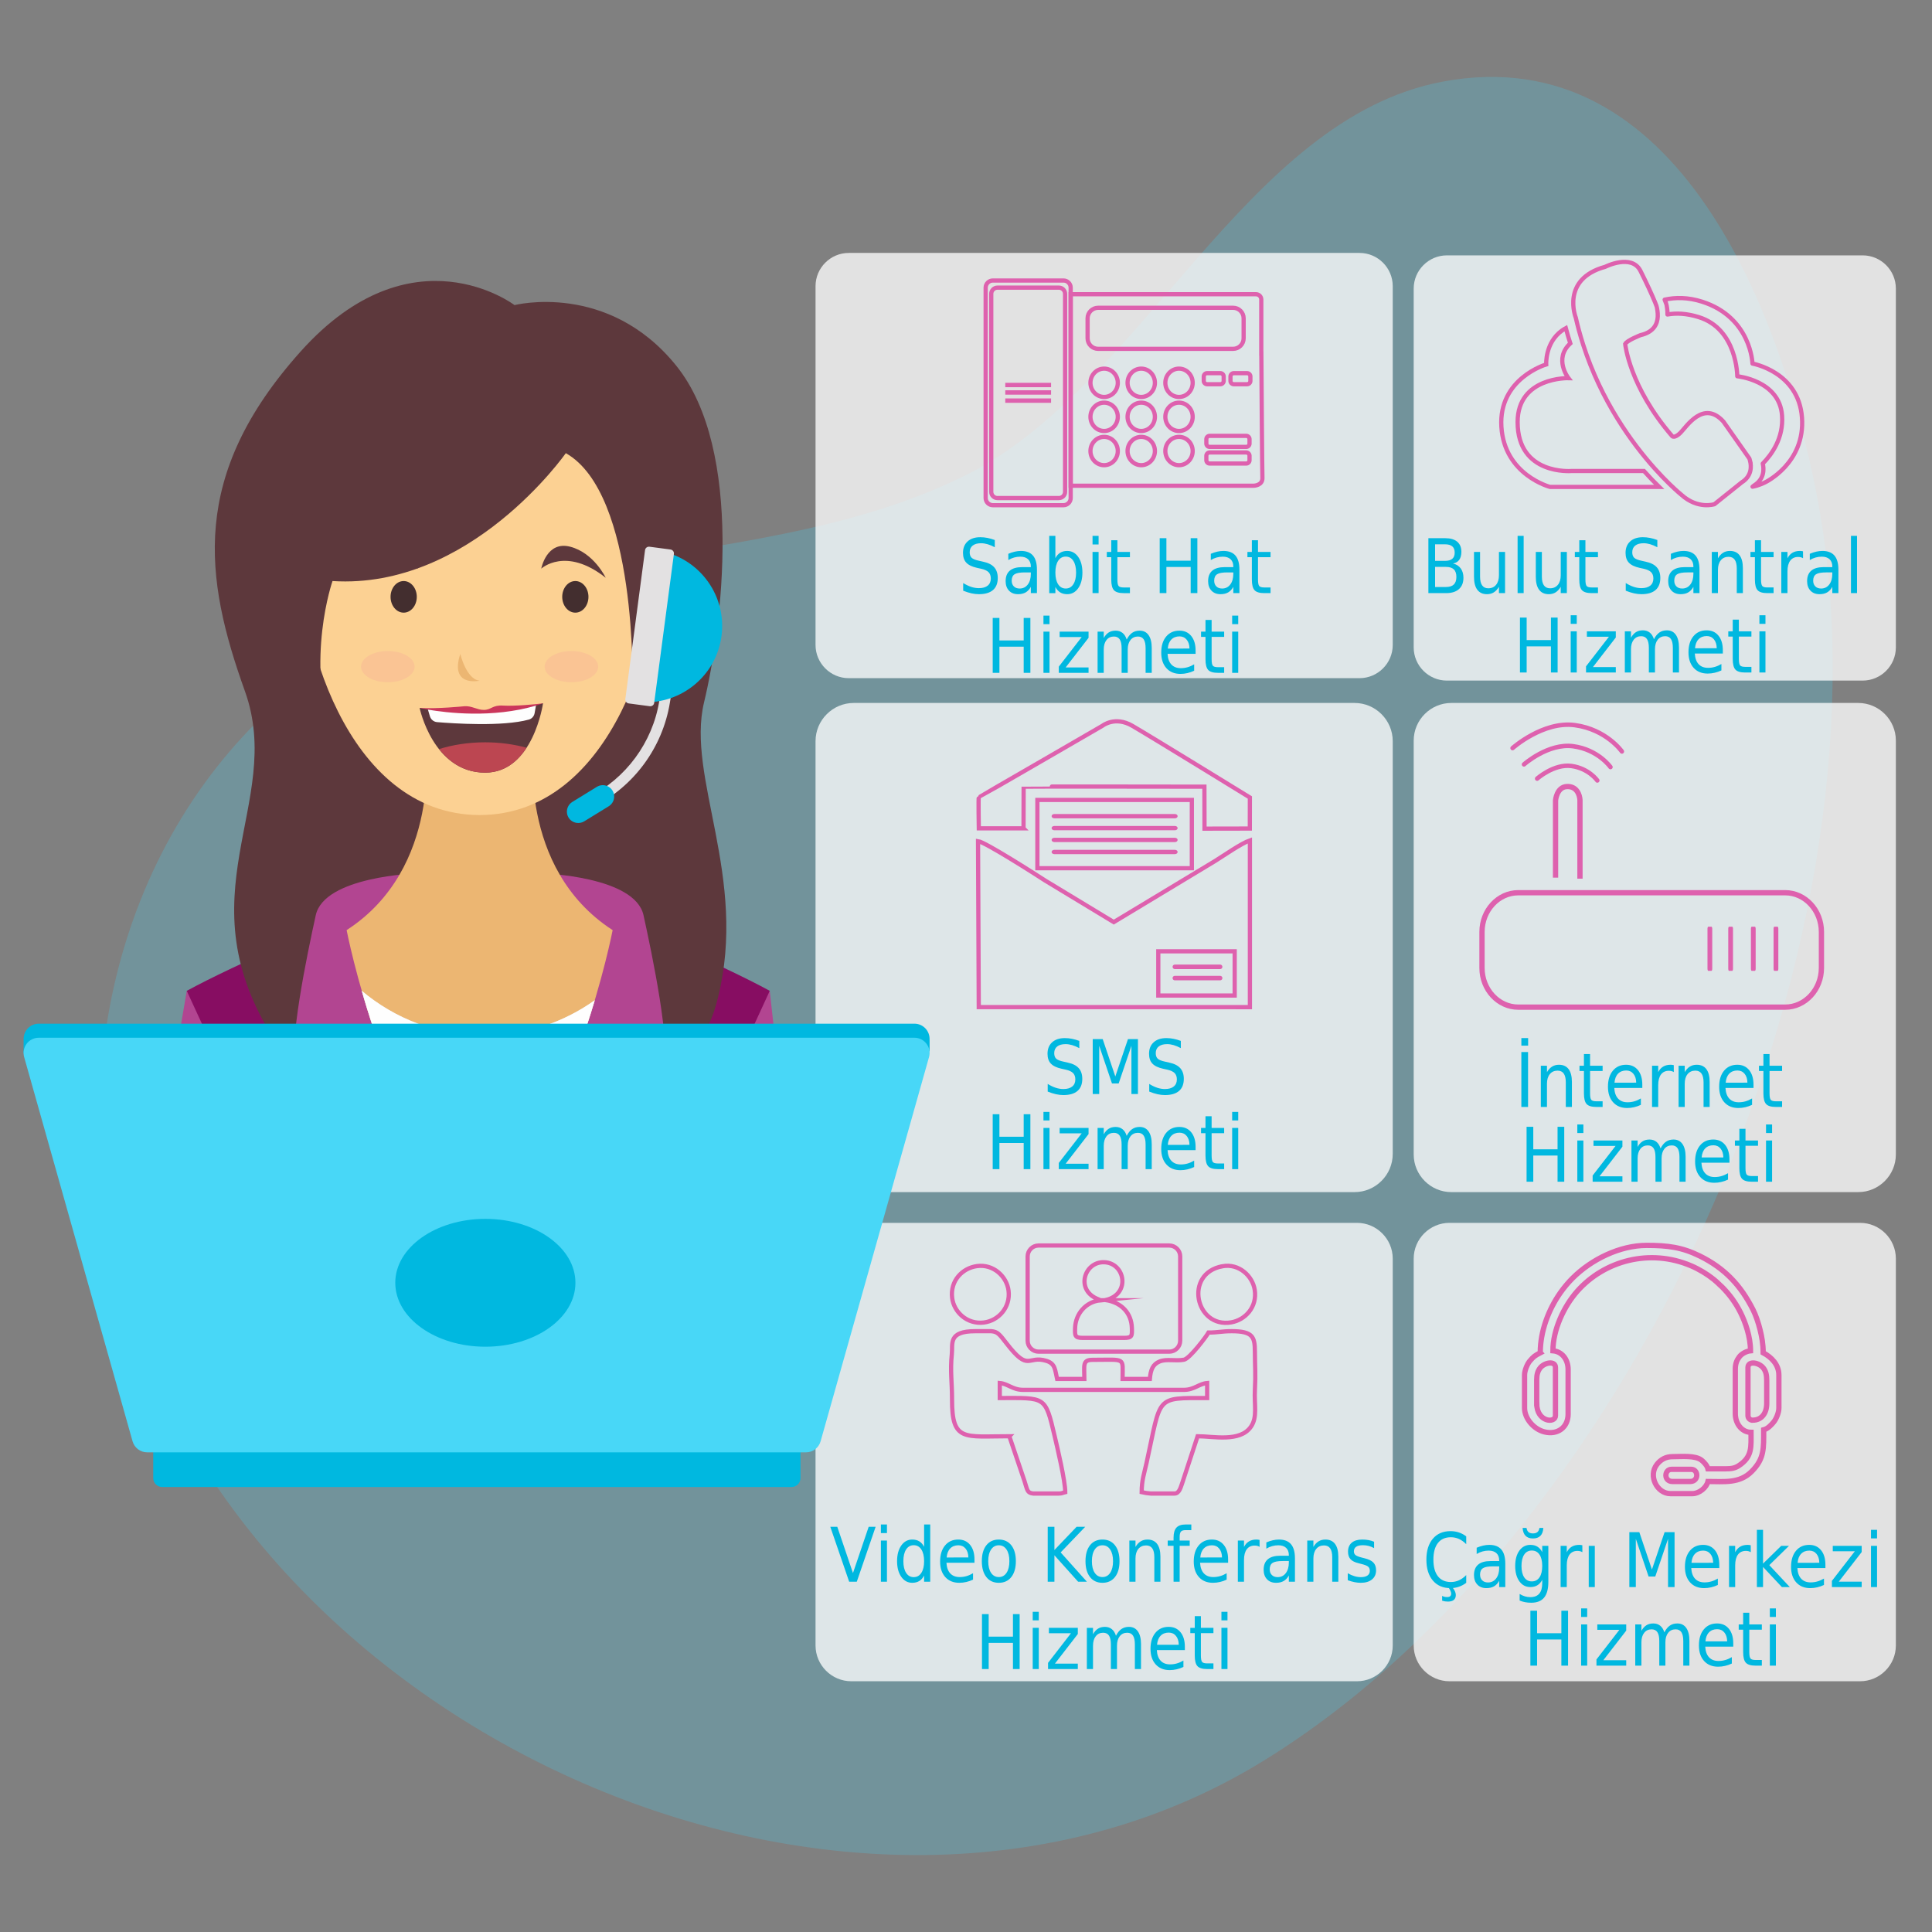 <?xml version="1.0" encoding="UTF-8"?>
<!DOCTYPE svg PUBLIC "-//W3C//DTD SVG 1.1//EN" "http://www.w3.org/Graphics/SVG/1.1/DTD/svg11.dtd">
<!-- Creator: CorelDRAW 2019 (64-Bit) -->
<svg xmlns="http://www.w3.org/2000/svg" xml:space="preserve" width="91.44mm" height="91.44mm" version="1.1" style="shape-rendering:geometricPrecision; text-rendering:geometricPrecision; image-rendering:optimizeQuality; fill-rule:evenodd; clip-rule:evenodd"
viewBox="0 0 9143.98 9143.98"
 xmlns:xlink="http://www.w3.org/1999/xlink">
 <rect x="0" y="0" width="9143.98" height="9143.98" fill="#808080" stroke="none"/>
 <defs>
  <style type="text/css">
   <![CDATA[
    .str0 {stroke:#DE61AE;stroke-width:25;stroke-miterlimit:22.926}
    .str3 {stroke:#DE61AE;stroke-width:25;stroke-miterlimit:22.926}
    .str1 {stroke:#DE61AE;stroke-width:20;stroke-miterlimit:22.926}
    .str2 {stroke:#DE61AE;stroke-width:20;stroke-linecap:round;stroke-linejoin:round;stroke-miterlimit:22.926}
    .str4 {stroke:#DE61AE;stroke-width:21.06;stroke-linecap:round;stroke-linejoin:round;stroke-miterlimit:22.926}
    .str5 {stroke:#DE61AE;stroke-width:21.06;stroke-linecap:round;stroke-linejoin:round;stroke-miterlimit:22.926}
    .str6 {stroke:#DE61AE;stroke-width:21.06;stroke-linecap:round;stroke-linejoin:round;stroke-miterlimit:22.926}
    .fil2 {fill:none}
    .fil16 {fill:#00B8E0}
    .fil3 {fill:#DE61AE}
    .fil17 {fill:#00B8E0;fill-rule:nonzero}
    .fil13 {fill:#432E2F;fill-rule:nonzero}
    .fil18 {fill:#48D7F7;fill-rule:nonzero}
    .fil6 {fill:#5D383C;fill-rule:nonzero}
    .fil5 {fill:#870D62;fill-rule:nonzero}
    .fil7 {fill:#B24591;fill-rule:nonzero}
    .fil14 {fill:#BC4651;fill-rule:nonzero}
    .fil10 {fill:#CB365B;fill-rule:nonzero}
    .fil11 {fill:#E3E1E2;fill-rule:nonzero}
    .fil8 {fill:#ECB672;fill-rule:nonzero}
    .fil15 {fill:#FAC494;fill-rule:nonzero}
    .fil9 {fill:#FCD193;fill-rule:nonzero}
    .fil12 {fill:#FEFEFE;fill-rule:nonzero}
    .fil4 {fill:#00B8E0;fill-rule:nonzero}
    .fil0 {fill:#48D7F7;fill-opacity:0.231}
    .fil1 {fill:#FEFEFE;fill-opacity:0.769}
   ]]>
  </style>
 </defs>
 <g id="Layer_x0020_1">
  <g id="_2356862799200">
   <path id="Path_52869" class="fil0" d="M4569.72 2249.51c835.69,-414.19 1320.89,-1687.71 2258.89,-1863.27 1121.86,-210 1608.45,1118.21 1770.33,1957.27 395.38,2050.27 -819.3,4879.3 -2616.21,5988.59 -1961.94,1211.1 -4954.14,-181.98 -5444.38,-2408.73 -224.5,-1019.8 106.38,-2142.83 981.8,-2762.92 893.71,-633.18 2085.23,-432.94 3049.57,-910.94l0 0z" data-name="Path 52869"/>
   <path class="fil1" d="M4016.93 1197.12l2417.68 0c86.4,0 157.07,70.68 157.07,157.07l0 1698.44c0,86.39 -70.67,157.07 -157.07,157.07l-2417.68 0c-86.38,0 -157.07,-70.68 -157.07,-157.07l0 -1698.44c0,-86.39 70.69,-157.07 157.07,-157.07z"/>
   <path class="fil1" d="M6847.97 1208.62l1967.9 0c86.39,0 157.07,70.68 157.07,157.07l0 1698.44c0,86.39 -70.68,157.07 -157.07,157.07l-1967.9 0c-86.39,0 -157.07,-70.68 -157.07,-157.07l0 -1698.44c0,-86.39 70.68,-157.07 157.07,-157.07z"/>
   <path class="fil1" d="M4040.56 3327.03l2370.43 0c99.38,0 180.69,81.31 180.69,180.69l0 1953.73c0,99.38 -81.31,180.69 -180.69,180.69l-2370.43 0c-99.38,0 -180.7,-81.31 -180.7,-180.69l0 -1953.73c0,-99.38 81.32,-180.69 180.7,-180.69z"/>
   <path class="fil1" d="M6860.23 5787.65l1943.38 0c93.14,0 169.33,76.19 169.33,169.33l0 1830.93c0,93.14 -76.19,169.33 -169.33,169.33l-1943.38 0c-93.14,0 -169.33,-76.19 -169.33,-169.33l0 -1830.93c0,-93.14 76.19,-169.33 169.33,-169.33z"/>
   <path class="fil1" d="M4029.19 5787.65l2393.16 0c93.14,0 169.33,76.19 169.33,169.33l0 1830.93c0,93.14 -76.19,169.33 -169.33,169.33l-2393.16 0c-93.14,0 -169.33,-76.19 -169.33,-169.33l0 -1830.93c0,-93.14 76.19,-169.33 169.33,-169.33z"/>
   <path class="fil1" d="M6869 3327.03l1925.84 0c97.97,0 178.1,80.14 178.1,178.1l0 1958.9c0,97.97 -80.13,178.11 -178.1,178.11l-1925.84 0c-97.96,0 -178.1,-80.14 -178.1,-178.11l0 -1958.9c0,-97.96 80.14,-178.1 178.1,-178.1z"/>
   <g>
    <path class="fil2 str0" d="M7999.65 7011.75l-83.92 0c-42.41,0 -39.27,-57.55 -4.79,-57.55l93.51 0c34.68,0 36.86,57.55 -4.8,57.55zm294.94 -290.15c-11.85,0 -21.58,-9.72 -21.58,-21.57l0 -227.79c0,-33.13 52.94,-24.04 73.41,3.31 11.67,15.59 15.31,32.93 15.31,59.03l0 107.9c0,44.24 -22.48,79.12 -67.14,79.12zm-1021.48 -79.12l0 -112.7c0,-24.51 5.33,-41.62 16.37,-55.58 20.7,-26.2 72.36,-34.98 72.36,-1.96l0 227.79c0,38.31 -88.73,30.23 -88.73,-57.55zm16.79 -239.78c-25.38,13.43 -31.3,17.53 -49.66,39.06 -10.99,12.9 -24.67,43.54 -24.67,66.44l0 155.86c0,48.91 42.83,100 93.38,112.82 63.42,16.08 112.83,-21.69 112.83,-84.04l0 -211.02c0,-48.61 -29.66,-85.2 -71.94,-88.72 0,-99.04 51.68,-209.82 114.52,-281.12 128.91,-146.28 344.87,-204.2 539.42,-121.05 37.92,16.21 74.97,38.56 106.5,63.75 12.35,9.86 18.93,16.49 30.24,27.32l8.77 8c36.32,36.32 65.17,75.72 88.55,122.47 22.54,45.05 47.16,114.65 47.16,180.63 -18.64,1.56 -41.09,13.74 -51.83,27.3 -12.08,15.26 -20.11,32.88 -20.11,59.03l0 211c0,50.58 33.31,88.73 74.33,88.73 0,67.47 7.28,115.41 -57.97,157.82 -18.18,11.81 -34.83,14.9 -64.31,14.82 -27.18,-0.06 -54.35,0 -81.53,0 -3.49,-14.96 -18.58,-31.26 -29.42,-40.13 -29.8,-24.41 -93.39,-17.42 -138.43,-17.42 -31.41,0 -55.37,13.31 -73.64,36.65 -42.52,54.26 0.31,138.39 64.05,138.39l103.11 0c34.11,0 67.87,-29.84 74.33,-57.54 77.4,0 149.49,10.34 206.84,-47.33 60.49,-60.81 56.92,-108.58 56.92,-197.26 19.02,-4.43 37.4,-24.2 48.33,-37.99 10.39,-13.12 23.6,-42.32 23.6,-65.11l0 -155.86c0,-49.95 -35.8,-85.11 -74.32,-105.5 0,-41.68 -6.44,-75.92 -14.87,-109.83 -7.79,-31.36 -19.66,-67.4 -33.09,-94 -57.82,-114.53 -133.18,-195.8 -251.74,-254.19 -85,-41.87 -152.31,-50.32 -251.81,-50.32 -126.62,0 -261.42,66.01 -350.68,155.25 -20.68,20.67 -40.19,44.05 -56.95,67.75 -57.23,80.95 -95.91,184.25 -95.91,285.34z"/>
    <g>
     <path class="fil2 str1" d="M7780.68 2229.22l-343.37 0c0,0 -254.58,21.12 -254.58,-231.61 0,-214.63 240.63,-207.92 240.63,-207.92 0,0 -71.39,-90.95 8.74,-164.48 -7.53,-23.49 -14.66,-47.48 -21.22,-72.03 -6.13,3.3 -12.19,6.94 -18.1,11.19 -80.8,58.1 -74.72,160.49 -74.72,160.49 0,0 -226.2,66.14 -212.12,294.89 14.17,228.64 230.33,284.86 230.33,284.86l516.45 0c-20.39,-19.85 -44.85,-44.98 -72.04,-75.39z"/>
     <path class="fil2 str2" d="M8528.55 1975.6c-16.21,-216.73 -234.27,-254.79 -234.27,-254.79 0,0 -6.1,-218.62 -238.42,-292.93 -66.53,-21.26 -126.09,-20.88 -177.24,-9.63 5.93,14.51 9.39,24.22 9.39,26.78 0,3.43 4.93,21.49 3.86,43.52 40.86,-7.57 89.67,-5.69 147.73,12.21 182.73,56.13 182.73,280.03 182.73,280.03 0,0 199.59,19.25 211.89,185.33 8,106.99 -49.31,185.45 -91.26,227.99 5.56,23.18 9.66,72.07 -41.35,103.76l-7.02 5.61c31.05,-5.46 60.28,-20.98 60.28,-20.98 0,0 189.88,-90.24 173.68,-306.9z"/>
     <path class="fil2 str1" d="M8283.29 2182.49c-1.86,-7.83 -3.92,-12.72 -3.92,-12.72l-122.47 -174.21c-94.77,-105.05 -175.46,24.85 -203.32,52.55 -27.74,27.55 -38.94,16.59 -38.94,16.59 -203.31,-235.09 -222.78,-436.88 -222.78,-436.88 8.43,-16.61 72.38,-41.58 72.38,-41.58 65.28,-14.91 80.17,-55.65 81.73,-87.73 1.06,-21.32 -3.7,-38.83 -3.7,-42.16 0,-2.5 -3.35,-11.87 -9.1,-25.93 -13.31,-32.51 -39.72,-90.37 -68.93,-148.29 -41.74,-82.97 -167,-19.31 -167,-19.31 -211.6,58 -139.21,240.58 -139.21,240.58 4.4,19.57 9.23,38.8 14.32,57.81 6.39,23.78 13.28,47.02 20.56,69.81 85.75,267.91 232.14,467.2 337.91,585.53 26.36,29.5 50.08,53.84 69.81,73.08 35.35,34.5 57.66,52.45 57.66,52.45 77.9,70.09 155.92,44.29 155.92,44.29l122.16 -97.82 6.82 -5.45c49.47,-30.72 45.49,-78.12 40.1,-100.61z"/>
    </g>
    <g>
     <path class="fil2 str1" d="M4915.41 5894.89l618.67 0c28.43,0 51.66,23.25 51.66,51.66l0 399.03c0,28.42 -23.23,51.65 -51.66,51.65l-618.67 0c-28.42,0 -51.66,-23.23 -51.66,-51.65l0 -399.03c0,-28.41 23.24,-51.66 51.66,-51.66zm292.78 259.23c-69.85,6.87 -117.68,64.64 -119.87,131.26 -1.19,36.51 -1.36,46.75 37.11,46.75l194.36 0c38.99,0 38.25,-9.89 37.24,-46.78 -1.94,-70.31 -48.68,-120.5 -123.51,-132.35 119.21,-28.18 91.83,-176.22 -8.22,-179.07 -94.09,-2.7 -137.54,133.59 -26.9,175.47l9.79 4.72z"/>
     <path class="fil2 str1" d="M5785.85 5992.96c-184.03,33.45 -128.07,294.79 41.53,265.65 65.52,-11.27 123.96,-72.16 111.06,-154.1 -10.2,-64.85 -73.81,-125.87 -152.59,-111.55z"/>
     <path class="fil2 str1" d="M4624.05 5992.27c-69.23,9.38 -127.55,69.13 -117.7,150.42 8.17,67.57 71.33,126.53 150.03,116.7 69.73,-8.72 126.7,-72.02 117.02,-150.65 -8.27,-67.21 -71.55,-127 -149.35,-116.47z"/>
     <path class="fil2 str1" d="M4777.04 6797.58l71.83 212.29c13.98,43.02 11.93,55.7 41.5,58.92l119.13 0 0.81 0c16.65,-0.11 17.23,-3.14 31.47,-6.47 0,-52.26 -37.27,-210.52 -50.37,-266.02 -45.03,-191 -42.26,-179.52 -259.56,-179.52l0 -71.03c38.09,3.17 61.3,32.29 109.76,32.29l761.95 0c48.47,0 71.67,-29.12 109.76,-32.29l0 71.03c-248.4,0 -216.41,-12.71 -286.85,307.19 -10.77,48.86 -23.08,81.45 -23.08,138.35 14.7,3.43 29.08,5.39 43.57,6.47l108.62 0 2.77 0c22.32,0 28.89,-26.28 37.92,-52.49l71.86 -218.72c73.78,0 200.34,29.7 252.26,-44.76 32.02,-45.93 15.05,-103.45 18.91,-174.81 4.14,-76.61 0.15,-108.37 -0.06,-180.68 -0.18,-68.25 -8.52,-96.94 -109.68,-96.94 -46.76,0 -64.67,6.46 -109.78,6.46 -8.33,15.74 -88.67,123.71 -116.68,128.69 -40.2,7.15 -82.37,-5.03 -114.56,8.13 -32.5,13.26 -42.79,39.32 -46.41,82.71l-129.14 0c0,-104.63 18.53,-90.39 -142.06,-90.39 -48.96,0 -38.74,26.54 -38.74,90.39l-129.14 0c-9.77,-41.9 -7.81,-72.27 -50.2,-85.41 -90.23,-27.98 -81.79,56.07 -188.73,-82.47 -34.37,-44.5 -42.81,-55.73 -72.9,-58.11l-75.61 0c-129.48,0 -105.57,59.02 -110.75,108.77 -8.39,80.6 1.2,132.21 1,214.08 -0.52,201.88 58.13,174.34 271.18,174.34z"/>
    </g>
    <g>
     <path class="fil2 str0" d="M7185.57 4225.22l1263.71 0c94.25,0 171.35,83.39 171.35,185.33l0 170.83c0,101.92 -77.1,185.31 -171.35,185.31l-1263.71 0c-94.24,0 -171.36,-83.39 -171.36,-185.31l0 -170.83c0,-101.94 77.12,-185.33 171.36,-185.33z"/>
     <path class="fil3" d="M8085.06 4385.94l15.11 0c2.05,0 3.71,4.6 3.71,10.28l0 188.43c0,5.67 -1.66,10.27 -3.71,10.27l-15.11 0.01c-2.05,-0.01 -3.7,-4.61 -3.7,-10.29l0 -188.42c0,-5.68 1.65,-10.28 3.7,-10.28z"/>
     <path class="fil3" d="M8183.37 4385.94l15.11 0c2.04,0 3.7,4.6 3.7,10.28l0 188.43c0,5.67 -1.66,10.27 -3.7,10.27l-15.11 0.01c-2.05,-0.01 -3.71,-4.61 -3.71,-10.29l0 -188.42c0,-5.68 1.66,-10.28 3.71,-10.28z"/>
     <path class="fil3" d="M8290.61 4385.94l15.11 0c2.05,0 3.71,4.6 3.71,10.28l0 188.43c0,5.67 -1.66,10.27 -3.71,10.27l-15.11 0.01c-2.04,-0.01 -3.7,-4.61 -3.7,-10.29l0 -188.42c0,-5.68 1.66,-10.28 3.7,-10.28z"/>
     <path class="fil3" d="M8397.86 4385.94l15.11 0c2.05,0 3.71,4.6 3.71,10.28l0 188.43c0,5.67 -1.66,10.27 -3.71,10.27l-15.11 0.01c-2.05,-0.01 -3.7,-4.61 -3.7,-10.29l0 -188.42c0,-5.68 1.65,-10.28 3.7,-10.28z"/>
     <path class="fil2 str3" d="M7362.27 4153.78l0 -365.63c0,0 5.19,-63.02 53.25,-65.47 48.06,-2.44 60.95,40.39 62.34,63.38l0 372.59"/>
     <g>
      <path class="fil2 str4" d="M7158.82 3540.67c0,0 144.85,-128.82 294.59,-108.64 149.73,20.19 222.86,124.66 222.86,124.66"/>
     </g>
     <g>
      <path class="fil2 str5" d="M7212.85 3617.84c0,0 114.6,-101.93 233.07,-85.95 118.46,15.97 176.31,98.62 176.31,98.62"/>
     </g>
     <g>
      <path class="fil2 str6" d="M7275.17 3685.12c0,0 79.71,-70.89 162.11,-59.78 82.39,11.11 122.64,68.6 122.64,68.6"/>
     </g>
    </g>
    <path class="fil2 str1" d="M5482.11 4502.4l361.55 0 0 209.32 -361.55 0 0 -209.32zm-849.72 264.17l1283.29 0.13 0 -789.22c-40.84,14.02 -122.17,71.01 -166,98.24l-478.27 288.5 -325.31 -196.94c-43.44,-28.37 -283.89,-182.15 -317.16,-186.26l3.45 785.55z"/>
    <path class="fil3" d="M5560.38 4565.18l214.41 0c5.9,0 10.73,4.82 10.73,10.72l0 0c0,5.9 -4.83,10.71 -10.73,10.71l-214.41 0c-5.9,0 -10.71,-4.81 -10.71,-10.71l0 0c0,-5.9 4.81,-10.72 10.71,-10.72z"/>
    <path class="fil3" d="M5560.38 4618.47l214.41 0c5.9,0 10.73,4.81 10.73,10.7l0 0.02c0,5.88 -4.83,10.71 -10.73,10.71l-214.41 0c-5.9,0 -10.71,-4.83 -10.71,-10.71l0 -0.02c0,-5.89 4.81,-10.7 10.71,-10.7z"/>
    <polygon class="fil2 str1" points="4909.85,3786.02 5640.89,3786.02 5640.89,4109.18 4909.85,4109.18 "/>
    <path class="fil2 str1" d="M4844.28 3920.44l-211.7 0c0,0 -2.45,-147.6 0,-147.6 2.47,0 585.33,-337.93 585.33,-337.93 0,0 58.83,-47.26 140.68,0 81.84,47.26 556.96,339.57 556.96,339.57l-0.24 146.98 -214.45 0.42 -0.52 -198.61c0,0 -855.55,-1.33 -855.55,0 0,1.32 -0.51,197.17 -0.51,197.17z"/>
    <g>
     <path class="fil2 str1" d="M5067.49 1392.64l877.17 0c13.69,0 24.88,11.17 24.88,24.86l0 215.35 0 0.43 0 40.43 0.27 0c0.9,134.45 3.82,556.77 5.12,587.82 1.5,35.82 -39.15,37.33 -41.69,37.4l-78.51 0 -787.24 0 0 -906.29zm830.6 801.22l-172.79 0c-8.67,0 -15.77,-7.09 -15.77,-15.77l0 -20.84c0,-8.68 7.1,-15.77 15.77,-15.77l172.79 0c8.69,0 15.78,7.09 15.78,15.77l0 20.84c0,8.68 -7.09,15.77 -15.78,15.77zm0 -78.7l-172.79 0c-8.67,0 -15.77,-7.09 -15.77,-15.78l0 -20.83c0,-8.68 7.1,-15.78 15.77,-15.78l172.79 0c8.69,0 15.78,7.1 15.78,15.78l0 20.83c0,8.69 -7.09,15.78 -15.78,15.78zm4.14 -296.68l-62.76 0c-8.69,0 -15.78,-7.1 -15.78,-15.78l0 -20.84c0,-8.67 7.09,-15.77 15.78,-15.77l62.76 0c8.69,0 15.78,7.1 15.78,15.77l0 20.84c0,8.68 -7.09,15.78 -15.78,15.78zm-126.4 0l-62.77 0c-8.67,0 -15.77,-7.1 -15.77,-15.78l0 -20.84c0,-8.67 7.1,-15.77 15.77,-15.77l62.77 0c8.68,0 15.78,7.1 15.78,15.77l0 20.84c0,8.68 -7.1,15.78 -15.78,15.78zm-195.73 249.15c35.74,0 64.72,30 64.72,67.03 0,37.01 -28.98,67.01 -64.72,67.01 -35.74,0 -64.7,-30 -64.7,-67.01 0,-37.03 28.96,-67.03 64.7,-67.03zm0 -161.9c35.74,0 64.72,30 64.72,67.02 0,37.03 -28.98,67.03 -64.72,67.03 -35.74,0 -64.7,-30 -64.7,-67.03 0,-37.02 28.96,-67.02 64.7,-67.02zm0 -161.02c35.74,0 64.72,30 64.72,67.03 0,37.02 -28.98,67.02 -64.72,67.02 -35.74,0 -64.7,-30 -64.7,-67.02 0,-37.03 28.96,-67.03 64.7,-67.03zm-178.74 0c35.74,0 64.71,30 64.71,67.03 0,37.02 -28.97,67.02 -64.71,67.02 -35.74,0 -64.72,-30 -64.72,-67.02 0,-37.03 28.98,-67.03 64.72,-67.03zm0 161.02c35.74,0 64.71,30 64.71,67.02 0,37.03 -28.97,67.03 -64.71,67.03 -35.74,0 -64.72,-30 -64.72,-67.03 0,-37.02 28.98,-67.02 64.72,-67.02zm0 161.9c35.74,0 64.71,30 64.71,67.03 0,37.01 -28.97,67.01 -64.71,67.01 -35.74,0 -64.72,-30 -64.72,-67.01 0,-37.03 28.98,-67.03 64.72,-67.03zm-175.65 0c35.74,0 64.72,30 64.72,67.03 0,37.01 -28.98,67.01 -64.72,67.01 -35.74,0 -64.71,-30 -64.71,-67.01 0,-37.03 28.97,-67.03 64.71,-67.03zm0 -161.9c35.74,0 64.72,30 64.72,67.02 0,37.03 -28.98,67.03 -64.72,67.03 -35.74,0 -64.71,-30 -64.71,-67.03 0,-37.02 28.97,-67.02 64.71,-67.02zm0 -161.02c35.74,0 64.72,30 64.72,67.03 0,37.02 -28.98,67.02 -64.72,67.02 -35.74,0 -64.71,-30 -64.71,-67.02 0,-37.03 28.97,-67.03 64.71,-67.03zm-28.51 -287.97l639.06 0c27.35,0 49.73,22.38 49.73,49.75l0 94.8c0,27.36 -22.38,49.74 -49.73,49.74l-639.06 0c-27.37,0 -49.73,-22.38 -49.73,-49.74l0 -94.8c0,-27.37 22.36,-49.75 49.73,-49.75z"/>
     <path class="fil2 str1" d="M4698.91 1327.63l334.69 0c18.62,0 33.88,15.25 33.88,33.89l0 995.61c0,18.64 -15.26,33.89 -33.88,33.89l-334.69 0c-18.65,0 -33.9,-15.25 -33.9,-33.89l0 -995.61c0,-18.64 15.25,-33.89 33.9,-33.89zm22.02 33.7l290.63 0c16.2,0 29.42,13.24 29.42,29.42l0 937.13c0,16.18 -13.22,29.43 -29.42,29.43l-290.63 0c-16.19,0 -29.42,-13.25 -29.42,-29.43l0 -937.13c0,-16.18 13.23,-29.42 29.42,-29.42z"/>
     <polygon class="fil3" points="4757.85,1832.57 4974.65,1832.57 4974.65,1811.8 4757.85,1811.8 "/>
     <polygon class="fil3" points="4757.85,1867.9 4974.65,1867.9 4974.65,1847.12 4757.85,1847.12 "/>
     <polygon class="fil3" points="4757.85,1906.49 4974.65,1906.49 4974.65,1885.71 4757.85,1885.71 "/>
    </g>
    <path class="fil4" d="M4708.22 2555.82l0 34.28c-11.94,-6.41 -23.29,-11.17 -33.99,-14.32 -10.64,-3.09 -20.92,-4.69 -30.78,-4.69 -17.29,0 -30.61,3.74 -40,11.17 -9.33,7.43 -13.96,18.01 -13.96,31.67 0,11.47 3.09,20.15 9.27,26.03 6.24,5.89 18.07,10.58 35.48,14.21l18.95 4.33c23.66,5 41.13,13.79 52.3,26.39 11.23,12.6 16.82,29.42 16.82,50.57 0,25.2 -7.55,44.27 -22.7,57.29 -15.16,13.01 -37.44,19.49 -66.8,19.49 -11.11,0 -22.94,-1.42 -35.42,-4.16 -12.48,-2.79 -25.37,-6.95 -38.74,-12.36l0 -36.25c12.89,8.02 25.49,14.08 37.79,18.13 12.3,4.04 24.43,6.06 36.37,6.06 18.01,0 31.91,-3.93 41.78,-11.83 9.86,-7.9 14.8,-19.13 14.8,-33.75 0,-12.78 -3.51,-22.76 -10.58,-29.95 -7.13,-7.19 -18.72,-12.6 -34.83,-16.23l-19.19 -4.16c-23.65,-5.23 -40.77,-13.37 -51.23,-24.54 -10.52,-11.11 -15.8,-26.62 -15.8,-46.47 0,-23 7.3,-41.07 21.86,-54.32 14.56,-13.25 34.65,-19.85 60.14,-19.85 11.06,0 22.23,1.07 33.64,3.33 11.35,2.2 22.94,5.47 34.82,9.93zm142.09 153.38c-23.36,0 -39.52,2.91 -48.49,8.85 -9.04,5.94 -13.49,16.05 -13.49,30.31 0,11.35 3.32,20.38 10.1,27.04 6.71,6.71 15.87,10.04 27.45,10.04 16.05,0 28.89,-6.3 38.51,-18.9 9.63,-12.6 14.44,-29.35 14.44,-50.21l0 -7.13 -28.52 0zm57.4 -13.26l0 111.25 -28.88 0 0 -29.59c-6.47,11.82 -14.68,20.56 -24.48,26.2 -9.81,5.65 -21.81,8.44 -36.07,8.44 -18.01,0 -32.27,-5.58 -42.85,-16.82 -10.58,-11.17 -15.87,-26.2 -15.87,-44.98 0,-21.93 6.6,-38.51 19.79,-49.62 13.14,-11.18 32.87,-16.7 59.07,-16.7l40.41 0 0 -3.15c0,-14.74 -4.34,-26.15 -13.07,-34.23 -8.68,-8.02 -20.92,-12.07 -36.73,-12.07 -9.98,0 -19.73,1.31 -29.23,3.99 -9.51,2.67 -18.66,6.65 -27.52,12l0 -29.59c10.58,-4.52 20.8,-7.91 30.72,-10.17 9.93,-2.25 19.62,-3.38 29,-3.38 25.44,0 44.4,7.31 56.94,21.92 12.53,14.62 18.77,36.79 18.77,66.5zm185.29 13.91c0,-23.53 -4.33,-42.02 -13.07,-55.45 -8.68,-13.37 -20.62,-20.08 -35.83,-20.08 -15.34,0 -27.34,6.71 -36.08,20.08 -8.67,13.43 -13.01,31.92 -13.01,55.45 0,23.59 4.34,42.07 13.01,55.44 8.74,13.43 20.74,20.15 36.08,20.15 15.21,0 27.15,-6.72 35.83,-20.15 8.74,-13.37 13.07,-31.85 13.07,-55.44zm-97.99 -68.04c6,-11.65 13.67,-20.27 22.88,-25.86 9.21,-5.64 20.26,-8.43 33.16,-8.43 21.33,0 38.68,9.39 51.94,28.16 13.31,18.84 19.96,43.56 19.96,74.17 0,30.66 -6.65,55.38 -19.96,74.16 -13.26,18.84 -30.61,28.23 -51.94,28.23 -12.9,0 -23.95,-2.79 -33.16,-8.44 -9.21,-5.64 -16.88,-14.26 -22.88,-25.85l0 29.24 -29.12 0 0 -270.93 29.12 0 0 105.55zm175.84 -29.6l28.7 0 0 194.98 -28.7 0 0 -194.98zm0 -75.95l28.7 0 0 40.59 -28.7 0 0 -40.59zm117.66 20.57l0 55.38 59.37 0 0 24.9 -59.37 0 0 105.84c0,15.93 1.96,26.09 5.83,30.66 3.92,4.52 11.82,6.78 23.77,6.78l29.77 0 0 26.8 -29.77 0c-22.17,0 -37.5,-4.64 -45.94,-13.85 -8.5,-9.21 -12.72,-26.03 -12.72,-50.39l0 -105.84 -21.03 0 0 -24.9 21.03 0 0 -55.38 29.06 0zm200.22 -9.57l31.73 0 0 106.55 114.87 0 0 -106.55 31.68 0 0 259.93 -31.68 0 0 -123.79 -114.87 0 0 123.79 -31.73 0 0 -259.93zm319.89 161.94c-23.36,0 -39.52,2.91 -48.49,8.85 -9.04,5.94 -13.49,16.05 -13.49,30.31 0,11.35 3.32,20.38 10.1,27.04 6.71,6.71 15.87,10.04 27.45,10.04 16.05,0 28.89,-6.3 38.51,-18.9 9.63,-12.6 14.44,-29.35 14.44,-50.21l0 -7.13 -28.52 0zm57.4 -13.26l0 111.25 -28.88 0 0 -29.59c-6.47,11.82 -14.68,20.56 -24.48,26.2 -9.81,5.65 -21.81,8.44 -36.07,8.44 -18.01,0 -32.27,-5.58 -42.85,-16.82 -10.58,-11.17 -15.87,-26.2 -15.87,-44.98 0,-21.93 6.6,-38.51 19.79,-49.62 13.14,-11.18 32.87,-16.7 59.07,-16.7l40.41 0 0 -3.15c0,-14.74 -4.34,-26.15 -13.07,-34.23 -8.68,-8.02 -20.92,-12.07 -36.73,-12.07 -9.98,0 -19.73,1.31 -29.23,3.99 -9.51,2.67 -18.66,6.65 -27.52,12l0 -29.59c10.58,-4.52 20.8,-7.91 30.72,-10.17 9.93,-2.25 19.62,-3.38 29,-3.38 25.44,0 44.4,7.31 56.94,21.92 12.53,14.62 18.77,36.79 18.77,66.5zm87.95 -139.11l0 55.38 59.37 0 0 24.9 -59.37 0 0 105.84c0,15.93 1.96,26.09 5.83,30.66 3.92,4.52 11.82,6.78 23.77,6.78l29.77 0 0 26.8 -29.77 0c-22.17,0 -37.5,-4.64 -45.94,-13.85 -8.5,-9.21 -12.72,-26.03 -12.72,-50.39l0 -105.84 -21.03 0 0 -24.9 21.03 0 0 -55.38 29.06 0zm-1255.58 367.72l31.73 0 0 106.55 114.87 0 0 -106.55 31.68 0 0 259.93 -31.68 0 0 -123.79 -114.87 0 0 123.79 -31.73 0 0 -259.93zm240.14 64.95l28.7 0 0 194.98 -28.7 0 0 -194.98zm0 -75.95l28.7 0 0 40.59 -28.7 0 0 -40.59zm76.6 75.95l136.86 0 0 29.24 -108.34 140.13 108.34 0 0 25.61 -140.9 0 0 -29.24 108.51 -140.19 -104.47 0 0 -25.55zm317.4 37.44c7.31,-14.44 15.93,-25.02 25.91,-31.91 9.98,-6.84 21.75,-10.22 35.36,-10.22 18.36,0 32.45,7.07 42.37,21.27 9.93,14.26 14.92,34.47 14.92,60.74l0 117.66 -29.06 0 0 -116.65c0,-18.66 -2.97,-32.57 -8.92,-41.6 -5.88,-9.04 -15.03,-13.61 -27.33,-13.61 -14.86,0 -26.63,5.52 -35.36,16.58 -8.68,10.99 -13.02,26.03 -13.02,45.1l0 110.18 -28.94 0 0 -116.65c0,-18.78 -2.97,-32.69 -8.97,-41.72 -5.94,-8.98 -15.15,-13.49 -27.57,-13.49 -14.74,0 -26.45,5.58 -35.07,16.64 -8.67,11.11 -12.95,26.09 -12.95,45.04l0 110.18 -29.12 0 0 -194.98 29.12 0 0 30.25c6.6,-11.95 14.5,-20.74 23.65,-26.45 9.15,-5.7 20.09,-8.49 32.74,-8.49 12.78,0 23.6,3.56 32.57,10.75 8.91,7.19 15.45,17.65 19.67,31.38zm326.07 52.06l0 15.63 -132.64 0c1.25,22.04 7.25,38.86 18.01,50.39 10.75,11.59 25.61,17.35 44.63,17.35 11.17,0 21.92,-1.48 32.32,-4.51 10.4,-3.03 20.68,-7.55 30.91,-13.61l0 30.31c-10.34,4.87 -20.92,8.61 -31.8,11.11 -10.81,2.55 -21.81,3.86 -32.98,3.86 -28.11,0 -50.27,-9.03 -66.62,-27.16 -16.28,-18.12 -24.42,-42.61 -24.42,-73.45 0,-31.97 7.72,-57.29 23.23,-76 15.51,-18.78 36.43,-28.11 62.76,-28.11 23.59,0 42.25,8.43 55.98,25.31 13.73,16.88 20.62,39.82 20.62,68.88zm-28.88 -9.45c-0.24,-17.53 -4.64,-31.5 -13.25,-41.96 -8.56,-10.4 -19.97,-15.63 -34.11,-15.63 -16.11,0 -29.06,5.06 -38.75,15.16 -9.69,10.04 -15.21,24.3 -16.64,42.61l102.75 -0.18zm104.77 -135.43l0 55.38 59.37 0 0 24.9 -59.37 0 0 105.84c0,15.93 1.96,26.09 5.83,30.66 3.92,4.52 11.82,6.78 23.77,6.78l29.77 0 0 26.8 -29.77 0c-22.17,0 -37.5,-4.64 -45.94,-13.85 -8.5,-9.21 -12.72,-26.03 -12.72,-50.39l0 -105.84 -21.03 0 0 -24.9 21.03 0 0 -55.38 29.06 0zm97.17 55.38l28.7 0 0 194.98 -28.7 0 0 -194.98zm0 -75.95l28.7 0 0 40.59 -28.7 0 0 -40.59z"/>
    <path class="fil4" d="M6792.15 2683.05l0 95.26 50.63 0c17.06,0 29.71,-3.92 37.86,-11.77 8.2,-7.84 12.3,-19.85 12.3,-35.95 0,-16.28 -4.1,-28.23 -12.3,-35.95 -8.15,-7.73 -20.8,-11.59 -37.86,-11.59l-50.63 0zm0 -106.91l0 78.38 46.83 0c15.39,0 26.92,-3.27 34.53,-9.68 7.6,-6.42 11.4,-16.29 11.4,-29.54 0,-13.07 -3.8,-22.88 -11.4,-29.41 -7.61,-6.48 -19.14,-9.75 -34.53,-9.75l-46.83 0zm-31.73 -28.88l80.82 0c24.12,0 42.72,5.58 55.8,16.7 13.01,11.17 19.55,26.98 19.55,47.54 0,15.92 -3.33,28.52 -9.98,37.97 -6.72,9.39 -16.52,15.27 -29.54,17.59 15.69,3.69 27.81,11.41 36.43,23.24 8.56,11.76 12.84,26.44 12.84,44.09 0,23.24 -7.08,41.19 -21.34,53.84 -14.2,12.66 -34.41,18.96 -60.67,18.96l-83.91 0 0 -259.93zm215.9 182.97l0 -118.02 28.7 0 0 116.83c0,18.43 3.27,32.27 9.75,41.48 6.53,9.27 16.22,13.85 29.11,13.85 15.63,0 27.99,-5.53 36.97,-16.52 9.03,-11.05 13.49,-26.09 13.49,-45.11l0 -110.53 28.94 0 0 194.98 -28.94 0 0 -29.95c-6.96,11.82 -15.04,20.62 -24.25,26.38 -9.27,5.77 -20.03,8.62 -32.33,8.62 -20.08,0 -35.36,-6.95 -45.76,-20.92 -10.45,-13.9 -15.68,-34.29 -15.68,-61.09zm206.33 -193.97l28.7 0 0 270.93 -28.7 0 0 -270.93zm86.17 193.97l0 -118.02 28.7 0 0 116.83c0,18.43 3.27,32.27 9.75,41.48 6.53,9.27 16.22,13.85 29.11,13.85 15.63,0 27.99,-5.53 36.97,-16.52 9.03,-11.05 13.49,-26.09 13.49,-45.11l0 -110.53 28.94 0 0 194.98 -28.94 0 0 -29.95c-6.96,11.82 -15.04,20.62 -24.25,26.38 -9.27,5.77 -20.03,8.62 -32.33,8.62 -20.08,0 -35.36,-6.95 -45.76,-20.92 -10.45,-13.9 -15.68,-34.29 -15.68,-61.09zm234.85 -173.4l0 55.38 59.37 0 0 24.9 -59.37 0 0 105.84c0,15.93 1.96,26.09 5.83,30.66 3.92,4.52 11.82,6.78 23.77,6.78l29.77 0 0 26.8 -29.77 0c-22.17,0 -37.5,-4.64 -45.94,-13.85 -8.5,-9.21 -12.72,-26.03 -12.72,-50.39l0 -105.84 -21.03 0 0 -24.9 21.03 0 0 -55.38 29.06 0zm340.4 -1.01l0 34.28c-11.94,-6.41 -23.29,-11.17 -33.99,-14.32 -10.64,-3.09 -20.92,-4.69 -30.78,-4.69 -17.29,0 -30.61,3.74 -40,11.17 -9.33,7.43 -13.96,18.01 -13.96,31.67 0,11.47 3.09,20.15 9.27,26.03 6.24,5.89 18.07,10.58 35.48,14.21l18.95 4.33c23.66,5 41.13,13.79 52.3,26.39 11.23,12.6 16.82,29.42 16.82,50.57 0,25.2 -7.55,44.27 -22.7,57.29 -15.16,13.01 -37.44,19.49 -66.8,19.49 -11.11,0 -22.94,-1.42 -35.42,-4.16 -12.48,-2.79 -25.37,-6.95 -38.74,-12.36l0 -36.25c12.89,8.02 25.49,14.08 37.79,18.13 12.3,4.04 24.43,6.06 36.37,6.06 18.01,0 31.91,-3.93 41.78,-11.83 9.86,-7.9 14.8,-19.13 14.8,-33.75 0,-12.78 -3.51,-22.76 -10.58,-29.95 -7.13,-7.19 -18.72,-12.6 -34.83,-16.23l-19.19 -4.16c-23.65,-5.23 -40.77,-13.37 -51.23,-24.54 -10.52,-11.11 -15.8,-26.62 -15.8,-46.47 0,-23 7.3,-41.07 21.86,-54.32 14.56,-13.25 34.65,-19.85 60.14,-19.85 11.06,0 22.23,1.07 33.64,3.33 11.35,2.2 22.94,5.47 34.82,9.93zm142.09 153.38c-23.36,0 -39.52,2.91 -48.49,8.85 -9.04,5.94 -13.49,16.05 -13.49,30.31 0,11.35 3.32,20.38 10.1,27.04 6.71,6.71 15.87,10.04 27.45,10.04 16.05,0 28.89,-6.3 38.51,-18.9 9.63,-12.6 14.44,-29.35 14.44,-50.21l0 -7.13 -28.52 0zm57.4 -13.26l0 111.25 -28.88 0 0 -29.59c-6.47,11.82 -14.68,20.56 -24.48,26.2 -9.81,5.65 -21.81,8.44 -36.07,8.44 -18.01,0 -32.27,-5.58 -42.85,-16.82 -10.58,-11.17 -15.87,-26.2 -15.87,-44.98 0,-21.93 6.6,-38.51 19.79,-49.62 13.14,-11.18 32.87,-16.7 59.07,-16.7l40.41 0 0 -3.15c0,-14.74 -4.34,-26.15 -13.07,-34.23 -8.68,-8.02 -20.92,-12.07 -36.73,-12.07 -9.98,0 -19.73,1.31 -29.23,3.99 -9.51,2.67 -18.66,6.65 -27.52,12l0 -29.59c10.58,-4.52 20.8,-7.91 30.72,-10.17 9.93,-2.25 19.62,-3.38 29,-3.38 25.44,0 44.4,7.31 56.94,21.92 12.53,14.62 18.77,36.79 18.77,66.5zm205.32 -6.41l0 117.66 -28.88 0 0 -116.65c0,-18.43 -3.27,-32.27 -9.75,-41.42 -6.53,-9.16 -16.22,-13.79 -29.12,-13.79 -15.57,0 -27.81,5.52 -36.78,16.58 -9.03,10.99 -13.49,26.03 -13.49,45.1l0 110.18 -29.12 0 0 -194.98 29.12 0 0 30.25c6.83,-11.71 14.91,-20.44 24.24,-26.27 9.33,-5.82 20.21,-8.67 32.51,-8.67 20.03,0 35.3,6.89 45.7,20.8 10.34,13.84 15.57,34.23 15.57,61.21zm85.99 -132.7l0 55.38 59.37 0 0 24.9 -59.37 0 0 105.84c0,15.93 1.96,26.09 5.83,30.66 3.92,4.52 11.82,6.78 23.77,6.78l29.77 0 0 26.8 -29.77 0c-22.17,0 -37.5,-4.64 -45.94,-13.85 -8.5,-9.21 -12.72,-26.03 -12.72,-50.39l0 -105.84 -21.03 0 0 -24.9 21.03 0 0 -55.38 29.06 0zm198.85 85.33c-3.27,-2.14 -6.84,-3.62 -10.64,-4.63 -3.8,-1.01 -8.02,-1.49 -12.54,-1.49 -16.34,0 -28.88,5.88 -37.62,17.65 -8.67,11.83 -13.01,28.7 -13.01,50.75l0 102.75 -29.12 0 0 -194.98 29.12 0 0 30.25c6,-11.83 13.9,-20.62 23.65,-26.33 9.75,-5.76 21.51,-8.61 35.36,-8.61 1.96,0 4.16,0.12 6.6,0.41 2.43,0.3 5.11,0.72 8.02,1.31l0.18 32.92zm109.88 67.04c-23.36,0 -39.52,2.91 -48.49,8.85 -9.04,5.94 -13.49,16.05 -13.49,30.31 0,11.35 3.32,20.38 10.1,27.04 6.71,6.71 15.87,10.04 27.45,10.04 16.05,0 28.89,-6.3 38.51,-18.9 9.63,-12.6 14.44,-29.35 14.44,-50.21l0 -7.13 -28.52 0zm57.4 -13.26l0 111.25 -28.88 0 0 -29.59c-6.47,11.82 -14.68,20.56 -24.48,26.2 -9.81,5.65 -21.81,8.44 -36.07,8.44 -18.01,0 -32.27,-5.58 -42.85,-16.82 -10.58,-11.17 -15.87,-26.2 -15.87,-44.98 0,-21.93 6.6,-38.51 19.79,-49.62 13.14,-11.18 32.87,-16.7 59.07,-16.7l40.41 0 0 -3.15c0,-14.74 -4.34,-26.15 -13.07,-34.23 -8.68,-8.02 -20.92,-12.07 -36.73,-12.07 -9.98,0 -19.73,1.31 -29.23,3.99 -9.51,2.67 -18.66,6.65 -27.52,12l0 -29.59c10.58,-4.52 20.8,-7.91 30.72,-10.17 9.93,-2.25 19.62,-3.38 29,-3.38 25.44,0 44.4,7.31 56.94,21.92 12.53,14.62 18.77,36.79 18.77,66.5zm59.43 -159.68l28.7 0 0 270.93 -28.7 0 0 -270.93zm-1566.64 386.78l31.73 0 0 106.55 114.87 0 0 -106.55 31.68 0 0 259.93 -31.68 0 0 -123.79 -114.87 0 0 123.79 -31.73 0 0 -259.93zm240.14 64.95l28.7 0 0 194.98 -28.7 0 0 -194.98zm0 -75.95l28.7 0 0 40.59 -28.7 0 0 -40.59zm76.6 75.95l136.86 0 0 29.24 -108.34 140.13 108.34 0 0 25.61 -140.9 0 0 -29.24 108.51 -140.19 -104.47 0 0 -25.55zm317.4 37.44c7.31,-14.44 15.93,-25.02 25.91,-31.91 9.98,-6.84 21.75,-10.22 35.36,-10.22 18.36,0 32.45,7.07 42.37,21.27 9.93,14.26 14.92,34.47 14.92,60.74l0 117.66 -29.06 0 0 -116.65c0,-18.66 -2.97,-32.57 -8.92,-41.6 -5.88,-9.04 -15.03,-13.61 -27.33,-13.61 -14.86,0 -26.63,5.52 -35.36,16.58 -8.68,10.99 -13.02,26.03 -13.02,45.1l0 110.18 -28.94 0 0 -116.65c0,-18.78 -2.97,-32.69 -8.97,-41.72 -5.94,-8.98 -15.15,-13.49 -27.57,-13.49 -14.74,0 -26.45,5.58 -35.07,16.64 -8.67,11.11 -12.95,26.09 -12.95,45.04l0 110.18 -29.12 0 0 -194.98 29.12 0 0 30.25c6.6,-11.95 14.5,-20.74 23.65,-26.45 9.15,-5.7 20.09,-8.49 32.74,-8.49 12.78,0 23.6,3.56 32.57,10.75 8.91,7.19 15.45,17.65 19.67,31.38zm326.07 52.06l0 15.63 -132.64 0c1.25,22.04 7.25,38.86 18.01,50.39 10.75,11.59 25.61,17.35 44.63,17.35 11.17,0 21.92,-1.48 32.32,-4.51 10.4,-3.03 20.68,-7.55 30.91,-13.61l0 30.31c-10.34,4.87 -20.92,8.61 -31.8,11.11 -10.81,2.55 -21.81,3.86 -32.98,3.86 -28.11,0 -50.27,-9.03 -66.62,-27.16 -16.28,-18.12 -24.42,-42.61 -24.42,-73.45 0,-31.97 7.72,-57.29 23.23,-76 15.51,-18.78 36.43,-28.11 62.76,-28.11 23.59,0 42.25,8.43 55.98,25.31 13.73,16.88 20.62,39.82 20.62,68.88zm-28.88 -9.45c-0.24,-17.53 -4.64,-31.5 -13.25,-41.96 -8.56,-10.4 -19.97,-15.63 -34.11,-15.63 -16.11,0 -29.06,5.06 -38.75,15.16 -9.69,10.04 -15.21,24.3 -16.64,42.61l102.75 -0.18zm104.77 -135.43l0 55.38 59.37 0 0 24.9 -59.37 0 0 105.84c0,15.93 1.96,26.09 5.83,30.66 3.92,4.52 11.82,6.78 23.77,6.78l29.77 0 0 26.8 -29.77 0c-22.17,0 -37.5,-4.64 -45.94,-13.85 -8.5,-9.21 -12.72,-26.03 -12.72,-50.39l0 -105.84 -21.03 0 0 -24.9 21.03 0 0 -55.38 29.06 0zm97.17 55.38l28.7 0 0 194.98 -28.7 0 0 -194.98zm0 -75.95l28.7 0 0 40.59 -28.7 0 0 -40.59z"/>
    <path class="fil4" d="M6939.51 7271.48l0 37.09c-10.7,-11.06 -22.11,-19.26 -34.17,-24.72 -12.07,-5.47 -24.9,-8.21 -38.45,-8.21 -26.69,0 -47.19,9.1 -61.39,27.28 -14.2,18.13 -21.34,44.39 -21.34,78.74 0,34.29 7.14,60.44 21.34,78.62 14.2,18.19 34.7,27.28 61.39,27.28 13.55,0 26.38,-2.73 38.45,-8.2 12.06,-5.47 23.47,-13.73 34.17,-24.72l0 36.72c-11.06,8.38 -22.76,14.62 -35.18,18.78 -12.42,4.22 -25.5,6.3 -39.17,6.3 -35.53,0 -63.46,-12.06 -83.79,-36.13 -20.26,-24.07 -30.42,-56.93 -30.42,-98.65 0,-41.78 10.16,-74.7 30.42,-98.77 20.33,-24.06 48.26,-36.13 83.79,-36.13 13.91,0 27.1,2.08 39.52,6.18 12.42,4.1 24.01,10.28 34.83,18.54zm-66.32 239.91c5.82,7.19 10.1,13.85 12.89,19.91 2.79,6.12 4.16,11.94 4.16,17.53 0,10.34 -3.09,18.12 -9.39,23.41 -6.24,5.29 -15.51,7.91 -27.87,7.91 -4.75,0 -9.39,-0.36 -13.91,-1.01 -4.51,-0.72 -9.03,-1.79 -13.54,-3.15l0 -22.82c3.44,1.96 7.13,3.38 11.05,4.28 3.86,0.89 8.26,1.3 13.13,1.3 6.12,0 10.76,-1.42 13.91,-4.16 3.15,-2.79 4.69,-6.89 4.69,-12.24 0,-3.45 -1.07,-7.72 -3.27,-12.78 -2.19,-5.05 -5.7,-11.11 -10.45,-18.18l18.6 0zm193.79 -97.99c-23.36,0 -39.52,2.91 -48.49,8.85 -9.04,5.94 -13.49,16.05 -13.49,30.31 0,11.35 3.32,20.38 10.1,27.04 6.71,6.71 15.87,10.04 27.45,10.04 16.05,0 28.89,-6.3 38.51,-18.9 9.63,-12.6 14.44,-29.35 14.44,-50.21l0 -7.13 -28.52 0zm57.4 -13.26l0 111.25 -28.88 0 0 -29.59c-6.47,11.82 -14.68,20.56 -24.48,26.2 -9.81,5.65 -21.81,8.44 -36.07,8.44 -18.01,0 -32.27,-5.58 -42.85,-16.82 -10.58,-11.17 -15.87,-26.2 -15.87,-44.98 0,-21.93 6.6,-38.51 19.79,-49.62 13.14,-11.18 32.87,-16.7 59.07,-16.7l40.41 0 0 -3.15c0,-14.74 -4.34,-26.15 -13.07,-34.23 -8.68,-8.02 -20.92,-12.07 -36.73,-12.07 -9.98,0 -19.73,1.31 -29.23,3.99 -9.51,2.67 -18.66,6.65 -27.52,12l0 -29.59c10.58,-4.52 20.8,-7.91 30.72,-10.17 9.93,-2.25 19.62,-3.38 29,-3.38 25.44,0 44.4,7.31 56.94,21.92 12.53,14.62 18.77,36.79 18.77,66.5zm174.83 11.47c0,-23.17 -4.33,-41.18 -12.95,-53.96 -8.68,-12.77 -20.74,-19.13 -36.31,-19.13 -15.45,0 -27.46,6.36 -36.01,19.13 -8.62,12.78 -12.9,30.79 -12.9,53.96 0,23.12 4.28,41.07 12.9,53.84 8.55,12.72 20.56,19.14 36.01,19.14 15.57,0 27.63,-6.42 36.31,-19.14 8.62,-12.77 12.95,-30.72 12.95,-53.84zm28.94 75.59c0,33.16 -6.65,57.88 -19.96,74.05 -13.31,16.22 -33.64,24.3 -61.03,24.3 -10.11,0 -19.61,-0.83 -28.65,-2.49 -8.97,-1.72 -17.71,-4.28 -26.2,-7.79l0 -31.14c8.49,5.11 16.87,8.86 25.07,11.3 8.26,2.43 16.7,3.68 25.26,3.68 18.9,0 33.1,-5.53 42.49,-16.46 9.39,-11 14.08,-27.58 14.08,-49.74l0 -15.81c-5.88,11.47 -13.49,20.09 -22.82,25.73 -9.27,5.71 -20.38,8.56 -33.39,8.56 -21.58,0 -38.93,-9.09 -52.06,-27.34 -13.13,-18.24 -19.67,-42.37 -19.67,-72.44 0,-30.19 6.54,-54.37 19.67,-72.56 13.13,-18.24 30.48,-27.33 52.06,-27.33 13.01,0 24.12,2.79 33.39,8.49 9.33,5.71 16.94,14.27 22.82,25.8l0 -29.6 28.94 0 0 170.79zm-121.76 -255.77l18.48 0c1.19,8.74 4.28,15.21 9.33,19.61 5.05,4.34 12.12,6.48 21.34,6.48 8.91,0 15.92,-2.14 20.97,-6.42 5.05,-4.28 8.2,-10.87 9.45,-19.67l18.48 0c-0.95,16.58 -5.52,29.06 -13.84,37.44 -8.32,8.38 -19.97,12.54 -35.06,12.54 -15.22,0 -26.92,-4.16 -35.19,-12.54 -8.26,-8.38 -12.89,-20.86 -13.96,-37.44zm282.81 114.93c-3.27,-2.14 -6.84,-3.62 -10.64,-4.63 -3.8,-1.01 -8.02,-1.49 -12.54,-1.49 -16.34,0 -28.88,5.88 -37.62,17.65 -8.67,11.83 -13.01,28.7 -13.01,50.75l0 102.75 -29.12 0 0 -194.98 29.12 0 0 30.25c6,-11.83 13.9,-20.62 23.65,-26.33 9.75,-5.76 21.51,-8.61 35.36,-8.61 1.96,0 4.16,0.12 6.6,0.41 2.43,0.3 5.11,0.72 8.02,1.31l0.18 32.92zm30.13 -29.95l28.7 0 0 194.98 -28.7 0 0 -194.98zm192.19 -64.95l47.18 0 59.72 176.91 59.91 -176.91 47.18 0 0 259.93 -30.84 0 0 -228.26 -60.38 178.28 -31.67 0 -60.44 -178.28 0 228.26 -30.66 0 0 -259.93zm425.67 154.45l0 15.63 -132.64 0c1.25,22.04 7.25,38.86 18.01,50.39 10.75,11.59 25.61,17.35 44.63,17.35 11.17,0 21.92,-1.48 32.32,-4.51 10.4,-3.03 20.68,-7.55 30.91,-13.61l0 30.31c-10.34,4.87 -20.92,8.61 -31.8,11.11 -10.81,2.55 -21.81,3.86 -32.98,3.86 -28.11,0 -50.27,-9.03 -66.62,-27.16 -16.28,-18.12 -24.42,-42.61 -24.42,-73.45 0,-31.97 7.72,-57.29 23.23,-76 15.51,-18.78 36.43,-28.11 62.76,-28.11 23.59,0 42.25,8.43 55.98,25.31 13.73,16.88 20.62,39.82 20.62,68.88zm-28.88 -9.45c-0.24,-17.53 -4.64,-31.5 -13.25,-41.96 -8.56,-10.4 -19.97,-15.63 -34.11,-15.63 -16.11,0 -29.06,5.06 -38.75,15.16 -9.69,10.04 -15.21,24.3 -16.64,42.61l102.75 -0.18zm177.93 -50.1c-3.27,-2.14 -6.84,-3.62 -10.64,-4.63 -3.8,-1.01 -8.02,-1.49 -12.54,-1.49 -16.34,0 -28.88,5.88 -37.62,17.65 -8.67,11.83 -13.01,28.7 -13.01,50.75l0 102.75 -29.12 0 0 -194.98 29.12 0 0 30.25c6,-11.83 13.9,-20.62 23.65,-26.33 9.75,-5.76 21.51,-8.61 35.36,-8.61 1.96,0 4.16,0.12 6.6,0.41 2.43,0.3 5.11,0.72 8.02,1.31l0.18 32.92zm28.88 -105.9l29.12 0 0 160.04 85.99 -84.09 36.9 0 -93.18 91.22 96.99 103.76 -37.56 0 -89.14 -95.26 0 95.26 -29.12 0 0 -270.93zm324.35 165.45l0 15.63 -132.64 0c1.25,22.04 7.25,38.86 18.01,50.39 10.75,11.59 25.61,17.35 44.63,17.35 11.17,0 21.92,-1.48 32.32,-4.51 10.4,-3.03 20.68,-7.55 30.91,-13.61l0 30.31c-10.34,4.87 -20.92,8.61 -31.8,11.11 -10.81,2.55 -21.81,3.86 -32.98,3.86 -28.11,0 -50.27,-9.03 -66.62,-27.16 -16.28,-18.12 -24.42,-42.61 -24.42,-73.45 0,-31.97 7.72,-57.29 23.23,-76 15.51,-18.78 36.43,-28.11 62.76,-28.11 23.59,0 42.25,8.43 55.98,25.31 13.73,16.88 20.62,39.82 20.62,68.88zm-28.88 -9.45c-0.24,-17.53 -4.64,-31.5 -13.25,-41.96 -8.56,-10.4 -19.97,-15.63 -34.11,-15.63 -16.11,0 -29.06,5.06 -38.75,15.16 -9.69,10.04 -15.21,24.3 -16.64,42.61l102.75 -0.18zm63.71 -80.05l136.86 0 0 29.24 -108.34 140.13 108.34 0 0 25.61 -140.9 0 0 -29.24 108.51 -140.19 -104.47 0 0 -25.55zm180.9 0l28.7 0 0 194.98 -28.7 0 0 -194.98zm0 -75.95l28.7 0 0 40.59 -28.7 0 0 -40.59zm-1612.07 382.91l31.73 0 0 106.55 114.87 0 0 -106.55 31.68 0 0 259.93 -31.68 0 0 -123.79 -114.87 0 0 123.79 -31.73 0 0 -259.93zm240.14 64.95l28.7 0 0 194.98 -28.7 0 0 -194.98zm0 -75.95l28.7 0 0 40.59 -28.7 0 0 -40.59zm76.6 75.95l136.86 0 0 29.24 -108.34 140.13 108.34 0 0 25.61 -140.9 0 0 -29.24 108.51 -140.19 -104.47 0 0 -25.55zm317.4 37.44c7.31,-14.44 15.93,-25.02 25.91,-31.91 9.98,-6.84 21.75,-10.22 35.36,-10.22 18.36,0 32.45,7.07 42.37,21.27 9.93,14.26 14.92,34.47 14.92,60.74l0 117.66 -29.06 0 0 -116.65c0,-18.66 -2.97,-32.57 -8.92,-41.6 -5.88,-9.04 -15.03,-13.61 -27.33,-13.61 -14.86,0 -26.63,5.52 -35.36,16.58 -8.68,10.99 -13.02,26.03 -13.02,45.1l0 110.18 -28.94 0 0 -116.65c0,-18.78 -2.97,-32.69 -8.97,-41.72 -5.94,-8.98 -15.15,-13.49 -27.57,-13.49 -14.74,0 -26.45,5.58 -35.07,16.64 -8.67,11.11 -12.95,26.09 -12.95,45.04l0 110.18 -29.12 0 0 -194.98 29.12 0 0 30.25c6.6,-11.95 14.5,-20.74 23.65,-26.45 9.15,-5.7 20.09,-8.49 32.74,-8.49 12.78,0 23.6,3.56 32.57,10.75 8.91,7.19 15.45,17.65 19.67,31.38zm326.07 52.06l0 15.63 -132.64 0c1.25,22.04 7.25,38.86 18.01,50.39 10.75,11.59 25.61,17.35 44.63,17.35 11.17,0 21.92,-1.48 32.32,-4.51 10.4,-3.03 20.68,-7.55 30.91,-13.61l0 30.31c-10.34,4.87 -20.92,8.61 -31.8,11.11 -10.81,2.55 -21.81,3.86 -32.98,3.86 -28.11,0 -50.27,-9.03 -66.62,-27.16 -16.28,-18.12 -24.42,-42.61 -24.42,-73.45 0,-31.97 7.72,-57.29 23.23,-76 15.51,-18.78 36.43,-28.11 62.76,-28.11 23.59,0 42.25,8.43 55.98,25.31 13.73,16.88 20.62,39.82 20.62,68.88zm-28.88 -9.45c-0.24,-17.53 -4.64,-31.5 -13.25,-41.96 -8.56,-10.4 -19.97,-15.63 -34.11,-15.63 -16.11,0 -29.06,5.06 -38.75,15.16 -9.69,10.04 -15.21,24.3 -16.64,42.61l102.75 -0.18zm104.77 -135.43l0 55.38 59.37 0 0 24.9 -59.37 0 0 105.84c0,15.93 1.96,26.09 5.83,30.66 3.92,4.52 11.82,6.78 23.77,6.78l29.77 0 0 26.8 -29.77 0c-22.17,0 -37.5,-4.64 -45.94,-13.85 -8.5,-9.21 -12.72,-26.03 -12.72,-50.39l0 -105.84 -21.03 0 0 -24.9 21.03 0 0 -55.38 29.06 0zm97.17 55.38l28.7 0 0 194.98 -28.7 0 0 -194.98zm0 -75.95l28.7 0 0 40.59 -28.7 0 0 -40.59z"/>
    <path class="fil4" d="M4019.07 7486.21l-89.31 -259.93 33.1 0 74.16 218.87 74.34 -218.87 32.87 0 -89.14 259.93 -36.02 0zm150.12 -194.98l28.7 0 0 194.98 -28.7 0 0 -194.98zm0 -75.95l28.7 0 0 40.59 -28.7 0 0 -40.59zm204.54 105.55l0 -105.55 28.94 0 0 270.93 -28.94 0 0 -29.24c-6,11.59 -13.66,20.21 -22.88,25.85 -9.21,5.65 -20.32,8.44 -33.33,8.44 -21.28,0 -38.51,-9.39 -51.82,-28.23 -13.26,-18.78 -19.91,-43.5 -19.91,-74.16 0,-30.61 6.65,-55.33 19.91,-74.17 13.31,-18.77 30.54,-28.16 51.82,-28.16 13.01,0 24.12,2.79 33.33,8.43 9.22,5.59 16.88,14.21 22.88,25.86zm-98.17 68.04c0,23.59 4.34,42.07 13.08,55.44 8.67,13.43 20.62,20.15 35.83,20.15 15.33,0 27.4,-6.72 36.13,-20.15 8.74,-13.37 13.13,-31.85 13.13,-55.44 0,-23.53 -4.39,-42.02 -13.13,-55.45 -8.73,-13.37 -20.8,-20.08 -36.13,-20.08 -15.21,0 -27.16,6.71 -35.83,20.08 -8.74,13.43 -13.08,31.92 -13.08,55.45zm336.53 -8.14l0 15.63 -132.64 0c1.25,22.04 7.25,38.86 18.01,50.39 10.75,11.59 25.61,17.35 44.63,17.35 11.17,0 21.92,-1.48 32.32,-4.51 10.4,-3.03 20.68,-7.55 30.91,-13.61l0 30.31c-10.34,4.87 -20.92,8.61 -31.8,11.11 -10.81,2.55 -21.81,3.86 -32.98,3.86 -28.11,0 -50.27,-9.03 -66.62,-27.16 -16.28,-18.12 -24.42,-42.61 -24.42,-73.45 0,-31.97 7.72,-57.29 23.23,-76 15.51,-18.78 36.43,-28.11 62.76,-28.11 23.59,0 42.25,8.43 55.98,25.31 13.73,16.88 20.62,39.82 20.62,68.88zm-28.88 -9.45c-0.24,-17.53 -4.64,-31.5 -13.25,-41.96 -8.56,-10.4 -19.97,-15.63 -34.11,-15.63 -16.11,0 -29.06,5.06 -38.75,15.16 -9.69,10.04 -15.21,24.3 -16.64,42.61l102.75 -0.18zm144.11 -57.59c-15.39,0 -27.63,6.66 -36.6,20.09 -9.04,13.43 -13.49,31.79 -13.49,55.09 0,23.35 4.45,41.72 13.37,55.15 8.97,13.37 21.21,20.08 36.72,20.08 15.45,0 27.64,-6.71 36.61,-20.2 8.91,-13.49 13.37,-31.8 13.37,-55.03 0,-23.06 -4.46,-41.42 -13.37,-54.91 -8.97,-13.55 -21.16,-20.27 -36.61,-20.27zm0 -27.15c25.08,0 44.81,9.03 59.13,27.15 14.32,18.07 21.51,43.15 21.51,75.18 0,31.91 -7.19,56.99 -21.51,75.11 -14.32,18.19 -34.05,27.28 -59.13,27.28 -25.13,0 -44.86,-9.09 -59.07,-27.28 -14.2,-18.12 -21.33,-43.2 -21.33,-75.11 0,-32.03 7.13,-57.11 21.33,-75.18 14.21,-18.12 33.94,-27.15 59.07,-27.15zm231.42 -60.26l31.73 0 0 109.88 104.95 -109.88 40.76 0 -116.12 121.17 124.27 138.76 -41.6 0 -112.26 -125.15 0 125.15 -31.73 0 0 -259.93zm259.21 87.41c-15.39,0 -27.63,6.66 -36.6,20.09 -9.04,13.43 -13.49,31.79 -13.49,55.09 0,23.35 4.45,41.72 13.37,55.15 8.97,13.37 21.21,20.08 36.72,20.08 15.45,0 27.64,-6.71 36.61,-20.2 8.91,-13.49 13.37,-31.8 13.37,-55.03 0,-23.06 -4.46,-41.42 -13.37,-54.91 -8.97,-13.55 -21.16,-20.27 -36.61,-20.27zm0 -27.15c25.08,0 44.81,9.03 59.13,27.15 14.32,18.07 21.51,43.15 21.51,75.18 0,31.91 -7.19,56.99 -21.51,75.11 -14.32,18.19 -34.05,27.28 -59.13,27.28 -25.13,0 -44.86,-9.09 -59.07,-27.28 -14.2,-18.12 -21.33,-43.2 -21.33,-75.11 0,-32.03 7.13,-57.11 21.33,-75.18 14.21,-18.12 33.94,-27.15 59.07,-27.15zm274.26 82.01l0 117.66 -28.88 0 0 -116.65c0,-18.43 -3.27,-32.27 -9.75,-41.42 -6.53,-9.16 -16.22,-13.79 -29.12,-13.79 -15.57,0 -27.81,5.52 -36.78,16.58 -9.03,10.99 -13.49,26.03 -13.49,45.1l0 110.18 -29.12 0 0 -194.98 29.12 0 0 30.25c6.83,-11.71 14.91,-20.44 24.24,-26.27 9.33,-5.82 20.21,-8.67 32.51,-8.67 20.03,0 35.3,6.89 45.7,20.8 10.34,13.84 15.57,34.23 15.57,61.21zm146.25 -153.27l0 26.69 -27.51 0c-10.46,0 -17.65,2.31 -21.69,6.95 -3.99,4.63 -6.01,13.01 -6.01,25.08l0 17.23 47.54 0 0 24.9 -47.54 0 0 170.08 -28.88 0 0 -170.08 -27.69 0 0 -24.9 27.69 0 0 -13.61c0,-21.69 4.52,-37.5 13.55,-47.42 9.09,-9.92 23.48,-14.92 43.2,-14.92l27.34 0zm174.06 165.45l0 15.63 -132.64 0c1.25,22.04 7.25,38.86 18.01,50.39 10.75,11.59 25.61,17.35 44.63,17.35 11.17,0 21.92,-1.48 32.32,-4.51 10.4,-3.03 20.68,-7.55 30.91,-13.61l0 30.31c-10.34,4.87 -20.92,8.61 -31.8,11.11 -10.81,2.55 -21.81,3.86 -32.98,3.86 -28.11,0 -50.27,-9.03 -66.62,-27.16 -16.28,-18.12 -24.42,-42.61 -24.42,-73.45 0,-31.97 7.72,-57.29 23.23,-76 15.51,-18.78 36.43,-28.11 62.76,-28.11 23.59,0 42.25,8.43 55.98,25.31 13.73,16.88 20.62,39.82 20.62,68.88zm-28.88 -9.45c-0.24,-17.53 -4.64,-31.5 -13.25,-41.96 -8.56,-10.4 -19.97,-15.63 -34.11,-15.63 -16.11,0 -29.06,5.06 -38.75,15.16 -9.69,10.04 -15.21,24.3 -16.64,42.61l102.75 -0.18zm177.93 -50.1c-3.27,-2.14 -6.84,-3.62 -10.64,-4.63 -3.8,-1.01 -8.02,-1.49 -12.54,-1.49 -16.34,0 -28.88,5.88 -37.62,17.65 -8.67,11.83 -13.01,28.7 -13.01,50.75l0 102.75 -29.12 0 0 -194.98 29.12 0 0 30.25c6,-11.83 13.9,-20.62 23.65,-26.33 9.75,-5.76 21.51,-8.61 35.36,-8.61 1.96,0 4.16,0.12 6.6,0.41 2.43,0.3 5.11,0.72 8.02,1.31l0.18 32.92zm109.88 67.04c-23.36,0 -39.52,2.91 -48.49,8.85 -9.04,5.94 -13.49,16.05 -13.49,30.31 0,11.35 3.32,20.38 10.1,27.04 6.71,6.71 15.87,10.04 27.45,10.04 16.05,0 28.89,-6.3 38.51,-18.9 9.63,-12.6 14.44,-29.35 14.44,-50.21l0 -7.13 -28.52 0zm57.4 -13.26l0 111.25 -28.88 0 0 -29.59c-6.47,11.82 -14.68,20.56 -24.48,26.2 -9.81,5.65 -21.81,8.44 -36.07,8.44 -18.01,0 -32.27,-5.58 -42.85,-16.82 -10.58,-11.17 -15.87,-26.2 -15.87,-44.98 0,-21.93 6.6,-38.51 19.79,-49.62 13.14,-11.18 32.87,-16.7 59.07,-16.7l40.41 0 0 -3.15c0,-14.74 -4.34,-26.15 -13.07,-34.23 -8.68,-8.02 -20.92,-12.07 -36.73,-12.07 -9.98,0 -19.73,1.31 -29.23,3.99 -9.51,2.67 -18.66,6.65 -27.52,12l0 -29.59c10.58,-4.52 20.8,-7.91 30.72,-10.17 9.93,-2.25 19.62,-3.38 29,-3.38 25.44,0 44.4,7.31 56.94,21.92 12.53,14.62 18.77,36.79 18.77,66.5zm205.32 -6.41l0 117.66 -28.88 0 0 -116.65c0,-18.43 -3.27,-32.27 -9.75,-41.42 -6.53,-9.16 -16.22,-13.79 -29.12,-13.79 -15.57,0 -27.81,5.52 -36.78,16.58 -9.03,10.99 -13.49,26.03 -13.49,45.1l0 110.18 -29.12 0 0 -194.98 29.12 0 0 30.25c6.83,-11.71 14.91,-20.44 24.24,-26.27 9.33,-5.82 20.21,-8.67 32.51,-8.67 20.03,0 35.3,6.89 45.7,20.8 10.34,13.84 15.57,34.23 15.57,61.21zm169.25 -71.61l0 30.3c-8.14,-4.63 -16.58,-8.14 -25.38,-10.46 -8.73,-2.31 -17.82,-3.44 -27.21,-3.44 -14.27,0 -25.02,2.43 -32.21,7.31 -7.19,4.87 -10.82,12.18 -10.82,21.93 0,7.42 2.62,13.25 7.79,17.47 5.17,4.28 15.45,8.32 30.9,12.12l9.74 2.44c20.51,4.87 35.13,11.76 43.68,20.62 8.62,8.91 12.9,21.27 12.9,37.2 0,18.06 -6.48,32.45 -19.32,42.96 -12.89,10.58 -30.6,15.87 -53.12,15.87 -9.39,0 -19.2,-1.01 -29.42,-3.03 -10.22,-2.08 -20.98,-5.11 -32.21,-9.15l0 -33.1c10.7,6.18 21.16,10.75 31.5,13.84 10.34,3.09 20.56,4.64 30.66,4.64 13.55,0 24.01,-2.61 31.32,-7.79 7.31,-5.17 10.99,-12.42 10.99,-21.8 0,-8.74 -2.67,-15.4 -7.96,-20.03 -5.23,-4.64 -16.82,-9.15 -34.7,-13.43l-9.93 -2.62c-17.89,-4.16 -30.78,-10.57 -38.74,-19.19 -7.97,-8.68 -11.89,-20.56 -11.89,-35.66 0,-18.3 5.82,-32.44 17.53,-42.43 11.77,-9.98 28.35,-14.97 49.8,-14.97 10.7,0 20.74,0.83 30.13,2.61 9.39,1.72 18.07,4.34 25.97,7.79zm-1855.81 342.58l31.73 0 0 106.55 114.87 0 0 -106.55 31.68 0 0 259.93 -31.68 0 0 -123.79 -114.87 0 0 123.79 -31.73 0 0 -259.93zm240.14 64.95l28.7 0 0 194.98 -28.7 0 0 -194.98zm0 -75.95l28.7 0 0 40.59 -28.7 0 0 -40.59zm76.6 75.95l136.86 0 0 29.24 -108.34 140.13 108.34 0 0 25.61 -140.9 0 0 -29.24 108.51 -140.19 -104.47 0 0 -25.55zm317.4 37.44c7.31,-14.44 15.93,-25.02 25.91,-31.91 9.98,-6.84 21.75,-10.22 35.36,-10.22 18.36,0 32.45,7.07 42.37,21.27 9.93,14.26 14.92,34.47 14.92,60.74l0 117.66 -29.06 0 0 -116.65c0,-18.66 -2.97,-32.57 -8.92,-41.6 -5.88,-9.04 -15.03,-13.61 -27.33,-13.61 -14.86,0 -26.63,5.52 -35.36,16.58 -8.68,10.99 -13.02,26.03 -13.02,45.1l0 110.18 -28.94 0 0 -116.65c0,-18.78 -2.97,-32.69 -8.97,-41.72 -5.94,-8.98 -15.15,-13.49 -27.57,-13.49 -14.74,0 -26.45,5.58 -35.07,16.64 -8.67,11.11 -12.95,26.09 -12.95,45.04l0 110.18 -29.12 0 0 -194.98 29.12 0 0 30.25c6.6,-11.95 14.5,-20.74 23.65,-26.45 9.15,-5.7 20.09,-8.49 32.74,-8.49 12.78,0 23.6,3.56 32.57,10.75 8.91,7.19 15.45,17.65 19.67,31.38zm326.07 52.06l0 15.63 -132.64 0c1.25,22.04 7.25,38.86 18.01,50.39 10.75,11.59 25.61,17.35 44.63,17.35 11.17,0 21.92,-1.48 32.32,-4.51 10.4,-3.03 20.68,-7.55 30.91,-13.61l0 30.31c-10.34,4.87 -20.92,8.61 -31.8,11.11 -10.81,2.55 -21.81,3.86 -32.98,3.86 -28.11,0 -50.27,-9.03 -66.62,-27.16 -16.28,-18.12 -24.42,-42.61 -24.42,-73.45 0,-31.97 7.72,-57.29 23.23,-76 15.51,-18.78 36.43,-28.11 62.76,-28.11 23.59,0 42.25,8.43 55.98,25.31 13.73,16.88 20.62,39.82 20.62,68.88zm-28.88 -9.45c-0.24,-17.53 -4.64,-31.5 -13.25,-41.96 -8.56,-10.4 -19.97,-15.63 -34.11,-15.63 -16.11,0 -29.06,5.06 -38.75,15.16 -9.69,10.04 -15.21,24.3 -16.64,42.61l102.75 -0.18zm104.77 -135.43l0 55.38 59.37 0 0 24.9 -59.37 0 0 105.84c0,15.93 1.96,26.09 5.83,30.66 3.92,4.52 11.82,6.78 23.77,6.78l29.77 0 0 26.8 -29.77 0c-22.17,0 -37.5,-4.64 -45.94,-13.85 -8.5,-9.21 -12.72,-26.03 -12.72,-50.39l0 -105.84 -21.03 0 0 -24.9 21.03 0 0 -55.38 29.06 0zm97.17 55.38l28.7 0 0 194.98 -28.7 0 0 -194.98zm0 -75.95l28.7 0 0 40.59 -28.7 0 0 -40.59z"/>
    <path class="fil4" d="M5108.25 4926.45l0 34.28c-11.94,-6.41 -23.29,-11.17 -33.99,-14.32 -10.64,-3.09 -20.92,-4.69 -30.78,-4.69 -17.29,0 -30.61,3.74 -40,11.17 -9.33,7.43 -13.96,18.01 -13.96,31.67 0,11.47 3.09,20.15 9.27,26.03 6.24,5.89 18.07,10.58 35.48,14.21l18.95 4.33c23.66,5 41.13,13.79 52.3,26.39 11.23,12.6 16.82,29.42 16.82,50.57 0,25.2 -7.55,44.27 -22.7,57.29 -15.16,13.01 -37.44,19.49 -66.8,19.49 -11.11,0 -22.94,-1.42 -35.42,-4.16 -12.48,-2.79 -25.37,-6.95 -38.74,-12.36l0 -36.25c12.89,8.02 25.49,14.08 37.79,18.13 12.3,4.04 24.43,6.06 36.37,6.06 18.01,0 31.91,-3.93 41.78,-11.83 9.86,-7.9 14.8,-19.13 14.8,-33.75 0,-12.78 -3.51,-22.76 -10.58,-29.95 -7.13,-7.19 -18.72,-12.6 -34.83,-16.23l-19.19 -4.16c-23.65,-5.23 -40.77,-13.37 -51.23,-24.54 -10.52,-11.11 -15.8,-26.62 -15.8,-46.47 0,-23 7.3,-41.07 21.86,-54.32 14.56,-13.25 34.65,-19.85 60.14,-19.85 11.06,0 22.23,1.07 33.64,3.33 11.35,2.2 22.94,5.47 34.82,9.93zm63.53 -8.56l47.18 0 59.72 176.91 59.91 -176.91 47.18 0 0 259.93 -30.84 0 0 -228.26 -60.38 178.28 -31.67 0 -60.44 -178.28 0 228.26 -30.66 0 0 -259.93zm416.99 8.56l0 34.28c-11.94,-6.41 -23.29,-11.17 -33.99,-14.32 -10.64,-3.09 -20.92,-4.69 -30.78,-4.69 -17.29,0 -30.61,3.74 -40,11.17 -9.33,7.43 -13.96,18.01 -13.96,31.67 0,11.47 3.09,20.15 9.27,26.03 6.24,5.89 18.07,10.58 35.48,14.21l18.95 4.33c23.66,5 41.13,13.79 52.3,26.39 11.23,12.6 16.82,29.42 16.82,50.57 0,25.2 -7.55,44.27 -22.7,57.29 -15.16,13.01 -37.44,19.49 -66.8,19.49 -11.11,0 -22.94,-1.42 -35.42,-4.16 -12.48,-2.79 -25.37,-6.95 -38.74,-12.36l0 -36.25c12.89,8.02 25.49,14.08 37.79,18.13 12.3,4.04 24.43,6.06 36.37,6.06 18.01,0 31.91,-3.93 41.78,-11.83 9.86,-7.9 14.8,-19.13 14.8,-33.75 0,-12.78 -3.51,-22.76 -10.58,-29.95 -7.13,-7.19 -18.72,-12.6 -34.83,-16.23l-19.19 -4.16c-23.65,-5.23 -40.77,-13.37 -51.23,-24.54 -10.52,-11.11 -15.8,-26.62 -15.8,-46.47 0,-23 7.3,-41.07 21.86,-54.32 14.56,-13.25 34.65,-19.85 60.14,-19.85 11.06,0 22.23,1.07 33.64,3.33 11.35,2.2 22.94,5.47 34.82,9.93zm-890.38 346.98l31.73 0 0 106.55 114.87 0 0 -106.55 31.68 0 0 259.93 -31.68 0 0 -123.79 -114.87 0 0 123.79 -31.73 0 0 -259.93zm240.14 64.95l28.7 0 0 194.98 -28.7 0 0 -194.98zm0 -75.95l28.7 0 0 40.59 -28.7 0 0 -40.59zm76.6 75.95l136.86 0 0 29.24 -108.34 140.13 108.34 0 0 25.61 -140.9 0 0 -29.24 108.51 -140.19 -104.47 0 0 -25.55zm317.4 37.44c7.31,-14.44 15.93,-25.02 25.91,-31.91 9.98,-6.84 21.75,-10.22 35.36,-10.22 18.36,0 32.45,7.07 42.37,21.27 9.93,14.26 14.92,34.47 14.92,60.74l0 117.66 -29.06 0 0 -116.65c0,-18.66 -2.97,-32.57 -8.92,-41.6 -5.88,-9.04 -15.03,-13.61 -27.33,-13.61 -14.86,0 -26.63,5.52 -35.36,16.58 -8.68,10.99 -13.02,26.03 -13.02,45.1l0 110.18 -28.94 0 0 -116.65c0,-18.78 -2.97,-32.69 -8.97,-41.72 -5.94,-8.98 -15.15,-13.49 -27.57,-13.49 -14.74,0 -26.45,5.58 -35.07,16.64 -8.67,11.11 -12.95,26.09 -12.95,45.04l0 110.18 -29.12 0 0 -194.98 29.12 0 0 30.25c6.6,-11.95 14.5,-20.74 23.65,-26.45 9.15,-5.7 20.09,-8.49 32.74,-8.49 12.78,0 23.6,3.56 32.57,10.75 8.91,7.19 15.45,17.65 19.67,31.38zm326.07 52.06l0 15.63 -132.64 0c1.25,22.04 7.25,38.86 18.01,50.39 10.75,11.59 25.61,17.35 44.63,17.35 11.17,0 21.92,-1.48 32.32,-4.51 10.4,-3.03 20.68,-7.55 30.91,-13.61l0 30.31c-10.34,4.87 -20.92,8.61 -31.8,11.11 -10.81,2.55 -21.81,3.86 -32.98,3.86 -28.11,0 -50.27,-9.03 -66.62,-27.16 -16.28,-18.12 -24.42,-42.61 -24.42,-73.45 0,-31.97 7.72,-57.29 23.23,-76 15.51,-18.78 36.43,-28.11 62.76,-28.11 23.59,0 42.25,8.43 55.98,25.31 13.73,16.88 20.62,39.82 20.62,68.88zm-28.88 -9.45c-0.24,-17.53 -4.64,-31.5 -13.25,-41.96 -8.56,-10.4 -19.97,-15.63 -34.11,-15.63 -16.11,0 -29.06,5.06 -38.75,15.16 -9.69,10.04 -15.21,24.3 -16.64,42.61l102.75 -0.18zm104.77 -135.43l0 55.38 59.37 0 0 24.9 -59.37 0 0 105.84c0,15.93 1.96,26.09 5.83,30.66 3.92,4.52 11.82,6.78 23.77,6.78l29.77 0 0 26.8 -29.77 0c-22.17,0 -37.5,-4.64 -45.94,-13.85 -8.5,-9.21 -12.72,-26.03 -12.72,-50.39l0 -105.84 -21.03 0 0 -24.9 21.03 0 0 -55.38 29.06 0zm97.17 55.38l28.7 0 0 194.98 -28.7 0 0 -194.98zm0 -75.95l28.7 0 0 40.59 -28.7 0 0 -40.59z"/>
    <path class="fil4" d="M7200.42 4979.16l31.73 0 0 259.93 -31.73 0 0 -259.93zm0.06 -65.97l32.03 0 0 35.72 -32.03 0 0 -35.72zm239.19 208.24l0 117.66 -28.88 0 0 -116.65c0,-18.43 -3.27,-32.27 -9.75,-41.42 -6.53,-9.16 -16.22,-13.79 -29.12,-13.79 -15.57,0 -27.81,5.52 -36.78,16.58 -9.03,10.99 -13.49,26.03 -13.49,45.1l0 110.18 -29.12 0 0 -194.98 29.12 0 0 30.25c6.83,-11.71 14.91,-20.44 24.24,-26.27 9.33,-5.82 20.21,-8.67 32.51,-8.67 20.03,0 35.3,6.89 45.7,20.8 10.34,13.84 15.57,34.23 15.57,61.21zm85.99 -132.7l0 55.38 59.37 0 0 24.9 -59.37 0 0 105.84c0,15.93 1.96,26.09 5.83,30.66 3.92,4.52 11.82,6.78 23.77,6.78l29.77 0 0 26.8 -29.77 0c-22.17,0 -37.5,-4.64 -45.94,-13.85 -8.5,-9.21 -12.72,-26.03 -12.72,-50.39l0 -105.84 -21.03 0 0 -24.9 21.03 0 0 -55.38 29.06 0zm247.22 144.88l0 15.63 -132.64 0c1.25,22.04 7.25,38.86 18.01,50.39 10.75,11.59 25.61,17.35 44.63,17.35 11.17,0 21.92,-1.48 32.32,-4.51 10.4,-3.03 20.68,-7.55 30.91,-13.61l0 30.31c-10.34,4.87 -20.92,8.61 -31.8,11.11 -10.81,2.55 -21.81,3.86 -32.98,3.86 -28.11,0 -50.27,-9.03 -66.62,-27.16 -16.28,-18.12 -24.42,-42.61 -24.42,-73.45 0,-31.97 7.72,-57.29 23.23,-76 15.51,-18.78 36.43,-28.11 62.76,-28.11 23.59,0 42.25,8.43 55.98,25.31 13.73,16.88 20.62,39.82 20.62,68.88zm-28.88 -9.45c-0.24,-17.53 -4.64,-31.5 -13.25,-41.96 -8.56,-10.4 -19.97,-15.63 -34.11,-15.63 -16.11,0 -29.06,5.06 -38.75,15.16 -9.69,10.04 -15.21,24.3 -16.64,42.61l102.75 -0.18zm177.93 -50.1c-3.27,-2.14 -6.84,-3.62 -10.64,-4.63 -3.8,-1.01 -8.02,-1.49 -12.54,-1.49 -16.34,0 -28.88,5.88 -37.62,17.65 -8.67,11.83 -13.01,28.7 -13.01,50.75l0 102.75 -29.12 0 0 -194.98 29.12 0 0 30.25c6,-11.83 13.9,-20.62 23.65,-26.33 9.75,-5.76 21.51,-8.61 35.36,-8.61 1.96,0 4.16,0.12 6.6,0.41 2.43,0.3 5.11,0.72 8.02,1.31l0.18 32.92zm169.72 47.37l0 117.66 -28.88 0 0 -116.65c0,-18.43 -3.27,-32.27 -9.75,-41.42 -6.53,-9.16 -16.22,-13.79 -29.12,-13.79 -15.57,0 -27.81,5.52 -36.78,16.58 -9.03,10.99 -13.49,26.03 -13.49,45.1l0 110.18 -29.12 0 0 -194.98 29.12 0 0 30.25c6.83,-11.71 14.91,-20.44 24.24,-26.27 9.33,-5.82 20.21,-8.67 32.51,-8.67 20.03,0 35.3,6.89 45.7,20.8 10.34,13.84 15.57,34.23 15.57,61.21zm207.52 12.18l0 15.63 -132.64 0c1.25,22.04 7.25,38.86 18.01,50.39 10.75,11.59 25.61,17.35 44.63,17.35 11.17,0 21.92,-1.48 32.32,-4.51 10.4,-3.03 20.68,-7.55 30.91,-13.61l0 30.31c-10.34,4.87 -20.92,8.61 -31.8,11.11 -10.81,2.55 -21.81,3.86 -32.98,3.86 -28.11,0 -50.27,-9.03 -66.62,-27.16 -16.28,-18.12 -24.42,-42.61 -24.42,-73.45 0,-31.97 7.72,-57.29 23.23,-76 15.51,-18.78 36.43,-28.11 62.76,-28.11 23.59,0 42.25,8.43 55.98,25.31 13.73,16.88 20.62,39.82 20.62,68.88zm-28.88 -9.45c-0.24,-17.53 -4.64,-31.5 -13.25,-41.96 -8.56,-10.4 -19.97,-15.63 -34.11,-15.63 -16.11,0 -29.06,5.06 -38.75,15.16 -9.69,10.04 -15.21,24.3 -16.64,42.61l102.75 -0.18zm104.77 -135.43l0 55.38 59.37 0 0 24.9 -59.37 0 0 105.84c0,15.93 1.96,26.09 5.83,30.66 3.92,4.52 11.82,6.78 23.77,6.78l29.77 0 0 26.8 -29.77 0c-22.17,0 -37.5,-4.64 -45.94,-13.85 -8.5,-9.21 -12.72,-26.03 -12.72,-50.39l0 -105.84 -21.03 0 0 -24.9 21.03 0 0 -55.38 29.06 0zm-1149.94 344.29l31.73 0 0 106.55 114.87 0 0 -106.55 31.68 0 0 259.93 -31.68 0 0 -123.79 -114.87 0 0 123.79 -31.73 0 0 -259.93zm240.14 64.95l28.7 0 0 194.98 -28.7 0 0 -194.98zm0 -75.95l28.7 0 0 40.59 -28.7 0 0 -40.59zm76.6 75.95l136.86 0 0 29.24 -108.34 140.13 108.34 0 0 25.61 -140.9 0 0 -29.24 108.51 -140.19 -104.47 0 0 -25.55zm317.4 37.44c7.31,-14.44 15.93,-25.02 25.91,-31.91 9.98,-6.84 21.75,-10.22 35.36,-10.22 18.36,0 32.45,7.07 42.37,21.27 9.93,14.26 14.92,34.47 14.92,60.74l0 117.66 -29.06 0 0 -116.65c0,-18.66 -2.97,-32.57 -8.92,-41.6 -5.88,-9.04 -15.03,-13.61 -27.33,-13.61 -14.86,0 -26.63,5.52 -35.36,16.58 -8.68,10.99 -13.02,26.03 -13.02,45.1l0 110.18 -28.94 0 0 -116.65c0,-18.78 -2.97,-32.69 -8.97,-41.72 -5.94,-8.98 -15.15,-13.49 -27.57,-13.49 -14.74,0 -26.45,5.58 -35.07,16.64 -8.67,11.11 -12.95,26.09 -12.95,45.04l0 110.18 -29.12 0 0 -194.98 29.12 0 0 30.25c6.6,-11.95 14.5,-20.74 23.65,-26.45 9.15,-5.7 20.09,-8.49 32.74,-8.49 12.78,0 23.6,3.56 32.57,10.75 8.91,7.19 15.45,17.65 19.67,31.38zm326.07 52.06l0 15.63 -132.64 0c1.25,22.04 7.25,38.86 18.01,50.39 10.75,11.59 25.61,17.35 44.63,17.35 11.17,0 21.92,-1.48 32.32,-4.51 10.4,-3.03 20.68,-7.55 30.91,-13.61l0 30.31c-10.34,4.87 -20.92,8.61 -31.8,11.11 -10.81,2.55 -21.81,3.86 -32.98,3.86 -28.11,0 -50.27,-9.03 -66.62,-27.16 -16.28,-18.12 -24.42,-42.61 -24.42,-73.45 0,-31.97 7.72,-57.29 23.23,-76 15.51,-18.78 36.43,-28.11 62.76,-28.11 23.59,0 42.25,8.43 55.98,25.31 13.73,16.88 20.62,39.82 20.62,68.88zm-28.88 -9.45c-0.24,-17.53 -4.64,-31.5 -13.25,-41.96 -8.56,-10.4 -19.97,-15.63 -34.11,-15.63 -16.11,0 -29.06,5.06 -38.75,15.16 -9.69,10.04 -15.21,24.3 -16.64,42.61l102.75 -0.18zm104.77 -135.43l0 55.38 59.37 0 0 24.9 -59.37 0 0 105.84c0,15.93 1.96,26.09 5.83,30.66 3.92,4.52 11.82,6.78 23.77,6.78l29.77 0 0 26.8 -29.77 0c-22.17,0 -37.5,-4.64 -45.94,-13.85 -8.5,-9.21 -12.72,-26.03 -12.72,-50.39l0 -105.84 -21.03 0 0 -24.9 21.03 0 0 -55.38 29.06 0zm97.17 55.38l28.7 0 0 194.98 -28.7 0 0 -194.98zm0 -75.95l28.7 0 0 40.59 -28.7 0 0 -40.59z"/>
    <path class="fil3" d="M4989.9 4022.14l570.97 0c7.03,0 12.78,4.58 12.78,10.17l0 0c0,5.6 -5.75,10.18 -12.78,10.18l-570.97 0c-7.05,0 -12.8,-4.58 -12.8,-10.18l0 0c0,-5.59 5.75,-10.17 12.8,-10.17z"/>
    <path class="fil3" d="M4989.9 3965.11l570.97 0c7.03,0 12.78,4.59 12.78,10.17l0 0c0,5.61 -5.75,10.19 -12.78,10.19l-570.97 0c-7.05,0 -12.8,-4.58 -12.8,-10.19l0 0c0,-5.58 5.75,-10.17 12.8,-10.17z"/>
    <path class="fil3" d="M4989.9 3909.18l570.97 0c7.03,0 12.78,4.58 12.78,10.18l0 0c0,5.59 -5.75,10.18 -12.78,10.18l-570.97 0c-7.05,0 -12.8,-4.59 -12.8,-10.18l0 0c0,-5.6 5.75,-10.18 12.8,-10.18z"/>
    <path class="fil3" d="M4989.9 3852.69l570.97 0c7.03,0 12.78,4.58 12.78,10.19l0 0c0,5.6 -5.75,10.17 -12.78,10.17l-570.97 0c-7.05,0 -12.8,-4.57 -12.8,-10.17l0 0c0,-5.61 5.75,-10.19 12.8,-10.19z"/>
   </g>
   <g>
    <path class="fil5" d="M2967.1 4375.65l-703.52 183.48 -703.5 -183.48c0,0 -442.76,186.64 -676.11,313.88 0,0 328.4,1511.59 338.06,2284.27l2083.1 0c9.67,-772.68 338.07,-2284.27 338.07,-2284.27 -233.36,-127.24 -676.1,-313.88 -676.1,-313.88z"/>
    <path class="fil6" d="M2435.17 1444.01c0,0 -484.42,-368.85 -1011.62,218.81 -527.2,587.68 -456.43,1072.44 -264.31,1608.62 192.11,536.14 -311.53,965.79 151.35,1667.88 271.74,412.23 1486.8,298.18 1486.8,298.18l392.31 -345.24c0,0 125.1,160.99 207.84,-168.51 143.67,-572.32 -150.82,-1044.28 -65.23,-1399.88 85.54,-355.57 191.18,-1192.2 -131.52,-1592.82 -322.7,-400.65 -765.62,-287.04 -765.62,-287.04z"/>
    <path class="fil7" d="M883.95 4689.53l-288.75 1687.68c142.7,152.11 56.24,279.62 231.39,394.35l469.65 -1186.86 -412.29 -895.17z"/>
    <path class="fil7" d="M3643.2 4689.53l181.13 1647.21c-142.72,152.11 51.4,320.1 -123.76,434.84l-469.65 -1186.88 412.28 -895.17z"/>
    <path class="fil7" d="M1971.55 4133.88c0,0 -436.79,13.4 -477.16,197.94 -40.67,186.1 -131.13,614.08 -95.72,751.95 35.42,137.83 871.41,701.48 871.41,701.48l0 -1614.63 -298.53 -36.74z"/>
    <path class="fil7" d="M2568.63 4133.88c0,0 436.8,13.4 477.13,197.94 40.7,186.1 131.16,614.08 95.75,751.95 -35.43,137.83 -871.43,701.48 -871.43,701.48l0 -1614.63 298.55 -36.74z"/>
    <path class="fil8" d="M2525.85 3519.8l-255.77 -290.76 -255.75 290.76c0,0 80.1,588.71 -373.79,882.44 0,0 180.7,934.17 629.54,1383.01 448.84,-448.84 629.56,-1383.01 629.56,-1383.01 -453.9,-293.73 -373.79,-882.44 -373.79,-882.44z"/>
    <path class="fil9" d="M3113.62 2593.23c-41.18,-651.78 -789.18,-682.51 -841.95,-683.88l0 -0.05 -1.59 0.03 -1.57 -0.03 0 0.05c-52.78,1.37 -800.76,32.1 -841.96,683.88 -24.29,384.41 206.6,1261.35 841.96,1264.34l0 0.12 1.57 -0.08 1.59 0.08 0 -0.12c635.38,-2.99 866.22,-879.93 841.95,-1264.34z"/>
    <path class="fil10" d="M2034.85 3390.42l-48.79 -39.69c88.37,4.52 200.54,-7.17 210.82,-8.08 35.53,-3.17 60.66,17.33 92.76,17.33 36.19,0 39.85,-23.85 91.86,-20.5 51.97,3.34 157.54,-6.07 188.58,-10.69l-121.59 137.12 -413.64 -75.49z"/>
    <path class="fil6" d="M2677.88 2144.75c0,0 -451.18,646.5 -1104.11,605.29 0,0 -129.47,369.1 0,763.24l-263.18 -801.06 172.12 -646.03 985.86 -236.74 457.73 91.78 303.12 326.1 62.67 912.24 -298.65 89.12c0,0 24.73,-912.09 -315.56,-1103.94z"/>
    <path class="fil11" d="M2292.28 4901.29c-221.03,0 -423.36,-79.7 -580.13,-211.76 89.61,312.3 267.63,805.42 557.93,1095.72 276.89,-276.87 451.61,-738.23 544.96,-1051.25 -147.46,105.21 -327.8,167.29 -522.76,167.29z"/>
    <path class="fil12" d="M1712.15 4689.53c14.2,49.44 30.85,103.75 49.55,160.7 153.92,96.27 335.69,152.11 530.58,152.11 172.08,0 333.97,-43.41 475.43,-119.8 17.52,-51.96 33.44,-102.04 47.33,-148.54 -147.46,105.21 -327.8,167.29 -522.76,167.29 -221.03,0 -423.36,-79.7 -580.13,-211.76z"/>
    <path class="fil13" d="M1972.61 2824.85c0,41.3 -27.78,74.81 -62.08,74.81 -34.27,0 -62.06,-33.51 -62.06,-74.81 0,-41.3 27.79,-74.81 62.06,-74.81 34.3,0 62.08,33.51 62.08,74.81z"/>
    <path class="fil6" d="M1673.24 2734.51c0,0 54.84,-117.13 167.44,-146.84 112.59,-29.72 137.63,103.69 137.63,103.69 0,0 -115.19,-106.99 -305.07,43.15z"/>
    <path class="fil13" d="M2660.96 2824.85c0,41.3 27.8,74.81 62.07,74.81 34.28,0 62.08,-33.51 62.08,-74.81 0,-41.3 -27.8,-74.81 -62.08,-74.81 -34.27,0 -62.07,33.51 -62.07,74.81z"/>
    <path class="fil6" d="M2866.75 2734.51c0,0 -54.86,-117.13 -167.44,-146.84 -112.59,-29.72 -137.65,103.69 -137.65,103.69 0,0 115.19,-106.99 305.09,43.15z"/>
    <path class="fil8" d="M2178.55 3094.8c0,0 28.08,120.41 91.45,126.87 0,0 -143.04,32.26 -91.45,-126.87z"/>
    <path class="fil6" d="M2536.54 3339.48l-255.58 74.81 -255.63 -55.84c-25,-4.34 -39.27,-7.72 -39.27,-7.72 0,0 63.65,306.13 310.18,306.13 227.28,0 273.84,-328.07 273.84,-328.07 -11.12,3.86 -22.31,7.35 -33.54,10.69z"/>
    <path class="fil14" d="M2296.24 3513.28c-78.77,0 -152.91,11.68 -218.21,32.03 47.81,60.38 117.6,111.55 218.21,111.55 92.05,0 154.46,-53.83 196.14,-117.87 -59.8,-16.33 -126.07,-25.71 -196.14,-25.71z"/>
    <path class="fil15" d="M1835.52 3229.04c-69.99,0 -126.74,-33.11 -126.74,-73.92 0,-40.82 56.75,-73.85 126.74,-73.85 70.01,0 126.76,33.03 126.76,73.85 0,40.81 -56.75,73.92 -126.76,73.92z"/>
    <path class="fil15" d="M2704.46 3229.04c-69.98,0 -126.73,-33.11 -126.73,-73.92 0,-40.82 56.75,-73.85 126.73,-73.85 70.02,0 126.75,33.03 126.75,73.85 0,40.81 -56.73,73.92 -126.75,73.92z"/>
    <path class="fil16" d="M725.24 6859.08l3063.41 0 0 136.62c0,23.19 -18.95,42.12 -42.14,42.12l-2979.12 0c-23.19,0 -42.15,-18.93 -42.15,-42.12l0 -136.62z"/>
    <path class="fil12" d="M2025.33 3358.45l9.52 31.97c3.3,11.02 11.28,19.78 21.47,24.23 3.76,1.62 7.82,2.67 12.06,3.04 77.73,6.54 310.16,22.16 434.31,-11.87 6.69,-1.82 12.58,-5.37 17.2,-10.13 5.3,-5.46 8.99,-12.52 10.39,-20.33l6.29 -35.88c-205.94,61.04 -424.16,34.08 -511.24,18.97z"/>
    <path class="fil11" d="M2807.85 3818.77l-22.74 -45.44c177.62,-88.92 302.92,-259.01 335.14,-455.02l30.67 -186.62 50.13 8.23 -30.68 186.63c-34.86,212.02 -170.37,396.02 -362.52,492.22z"/>
    <path class="fil17" d="M2881.24 3815.82l-116.14 71.43c-11.4,7.04 -24.44,9.25 -36.79,7.24 -14.94,-2.41 -28.8,-11.04 -37.31,-24.87 -4.2,-6.88 -6.69,-14.31 -7.57,-21.83 -2.35,-20.2 6.86,-40.98 25.25,-52.26l116.14 -71.46c15.74,-9.7 34.7,-10.24 50.47,-3.12 9.48,4.27 17.79,11.33 23.6,20.78 6.58,10.7 8.94,22.78 7.57,34.41 -1.86,15.84 -10.66,30.72 -25.22,39.68z"/>
    <path class="fil17" d="M3135.23 2610.09l-94.41 713.43c185.23,8.28 349.25,-126.19 374.05,-313.46 24.79,-187.26 -98.62,-359.78 -279.64,-399.97z"/>
    <path class="fil11" d="M3075.46 3342.48l-99.95 -13.24c-3.19,-0.41 -6.04,-1.6 -8.46,-3.37 -5.29,-3.87 -8.34,-10.42 -7.41,-17.32l93.32 -705.1c0.91,-6.86 5.48,-12.35 11.51,-14.74 2.81,-1.11 5.96,-1.58 9.21,-1.15l99.96 13.25c4.42,0.57 8.29,2.68 11.11,5.71 3.6,3.91 5.53,9.32 4.78,15l-93.34 705.07c-0.66,5.07 -3.31,9.38 -7.06,12.22 -3.76,2.91 -8.59,4.32 -13.67,3.67z"/>
    <path class="fil17" d="M4399.53 4920.52c2.12,-39.89 -29.55,-75.52 -71.7,-75.52l-4144.37 0c-40.9,0 -71.82,33.53 -71.68,72.04l-0.23 67.34 14.94 -4.75 500.93 1775.31c8.75,30.96 36.99,52.37 69.18,52.37l3118.1 0c32.19,0 60.46,-21.41 69.16,-52.37l502.03 -1779.26 13.84 0 0 -55.12 -0.2 -0.04z"/>
    <path class="fil18" d="M2379.34 4911.5l-2195.88 0c-47.64,0 -82.11,45.58 -69.16,91.41l513.12 1818.53c8.75,30.98 36.99,52.37 69.18,52.37l3118.1 0c32.19,0 60.46,-21.39 69.16,-52.37l513.17 -1818.53c12.9,-45.83 -21.52,-91.41 -69.2,-91.41l-1948.49 0z"/>
    <path class="fil17" d="M2723.47 6071.29c0,167.11 -190.86,302.57 -426.35,302.57 -235.45,0 -426.31,-135.46 -426.31,-302.57 0,-167.12 190.86,-302.53 426.31,-302.53 235.49,0 426.35,135.41 426.35,302.53z"/>
   </g>
  </g>
 </g>
</svg>
